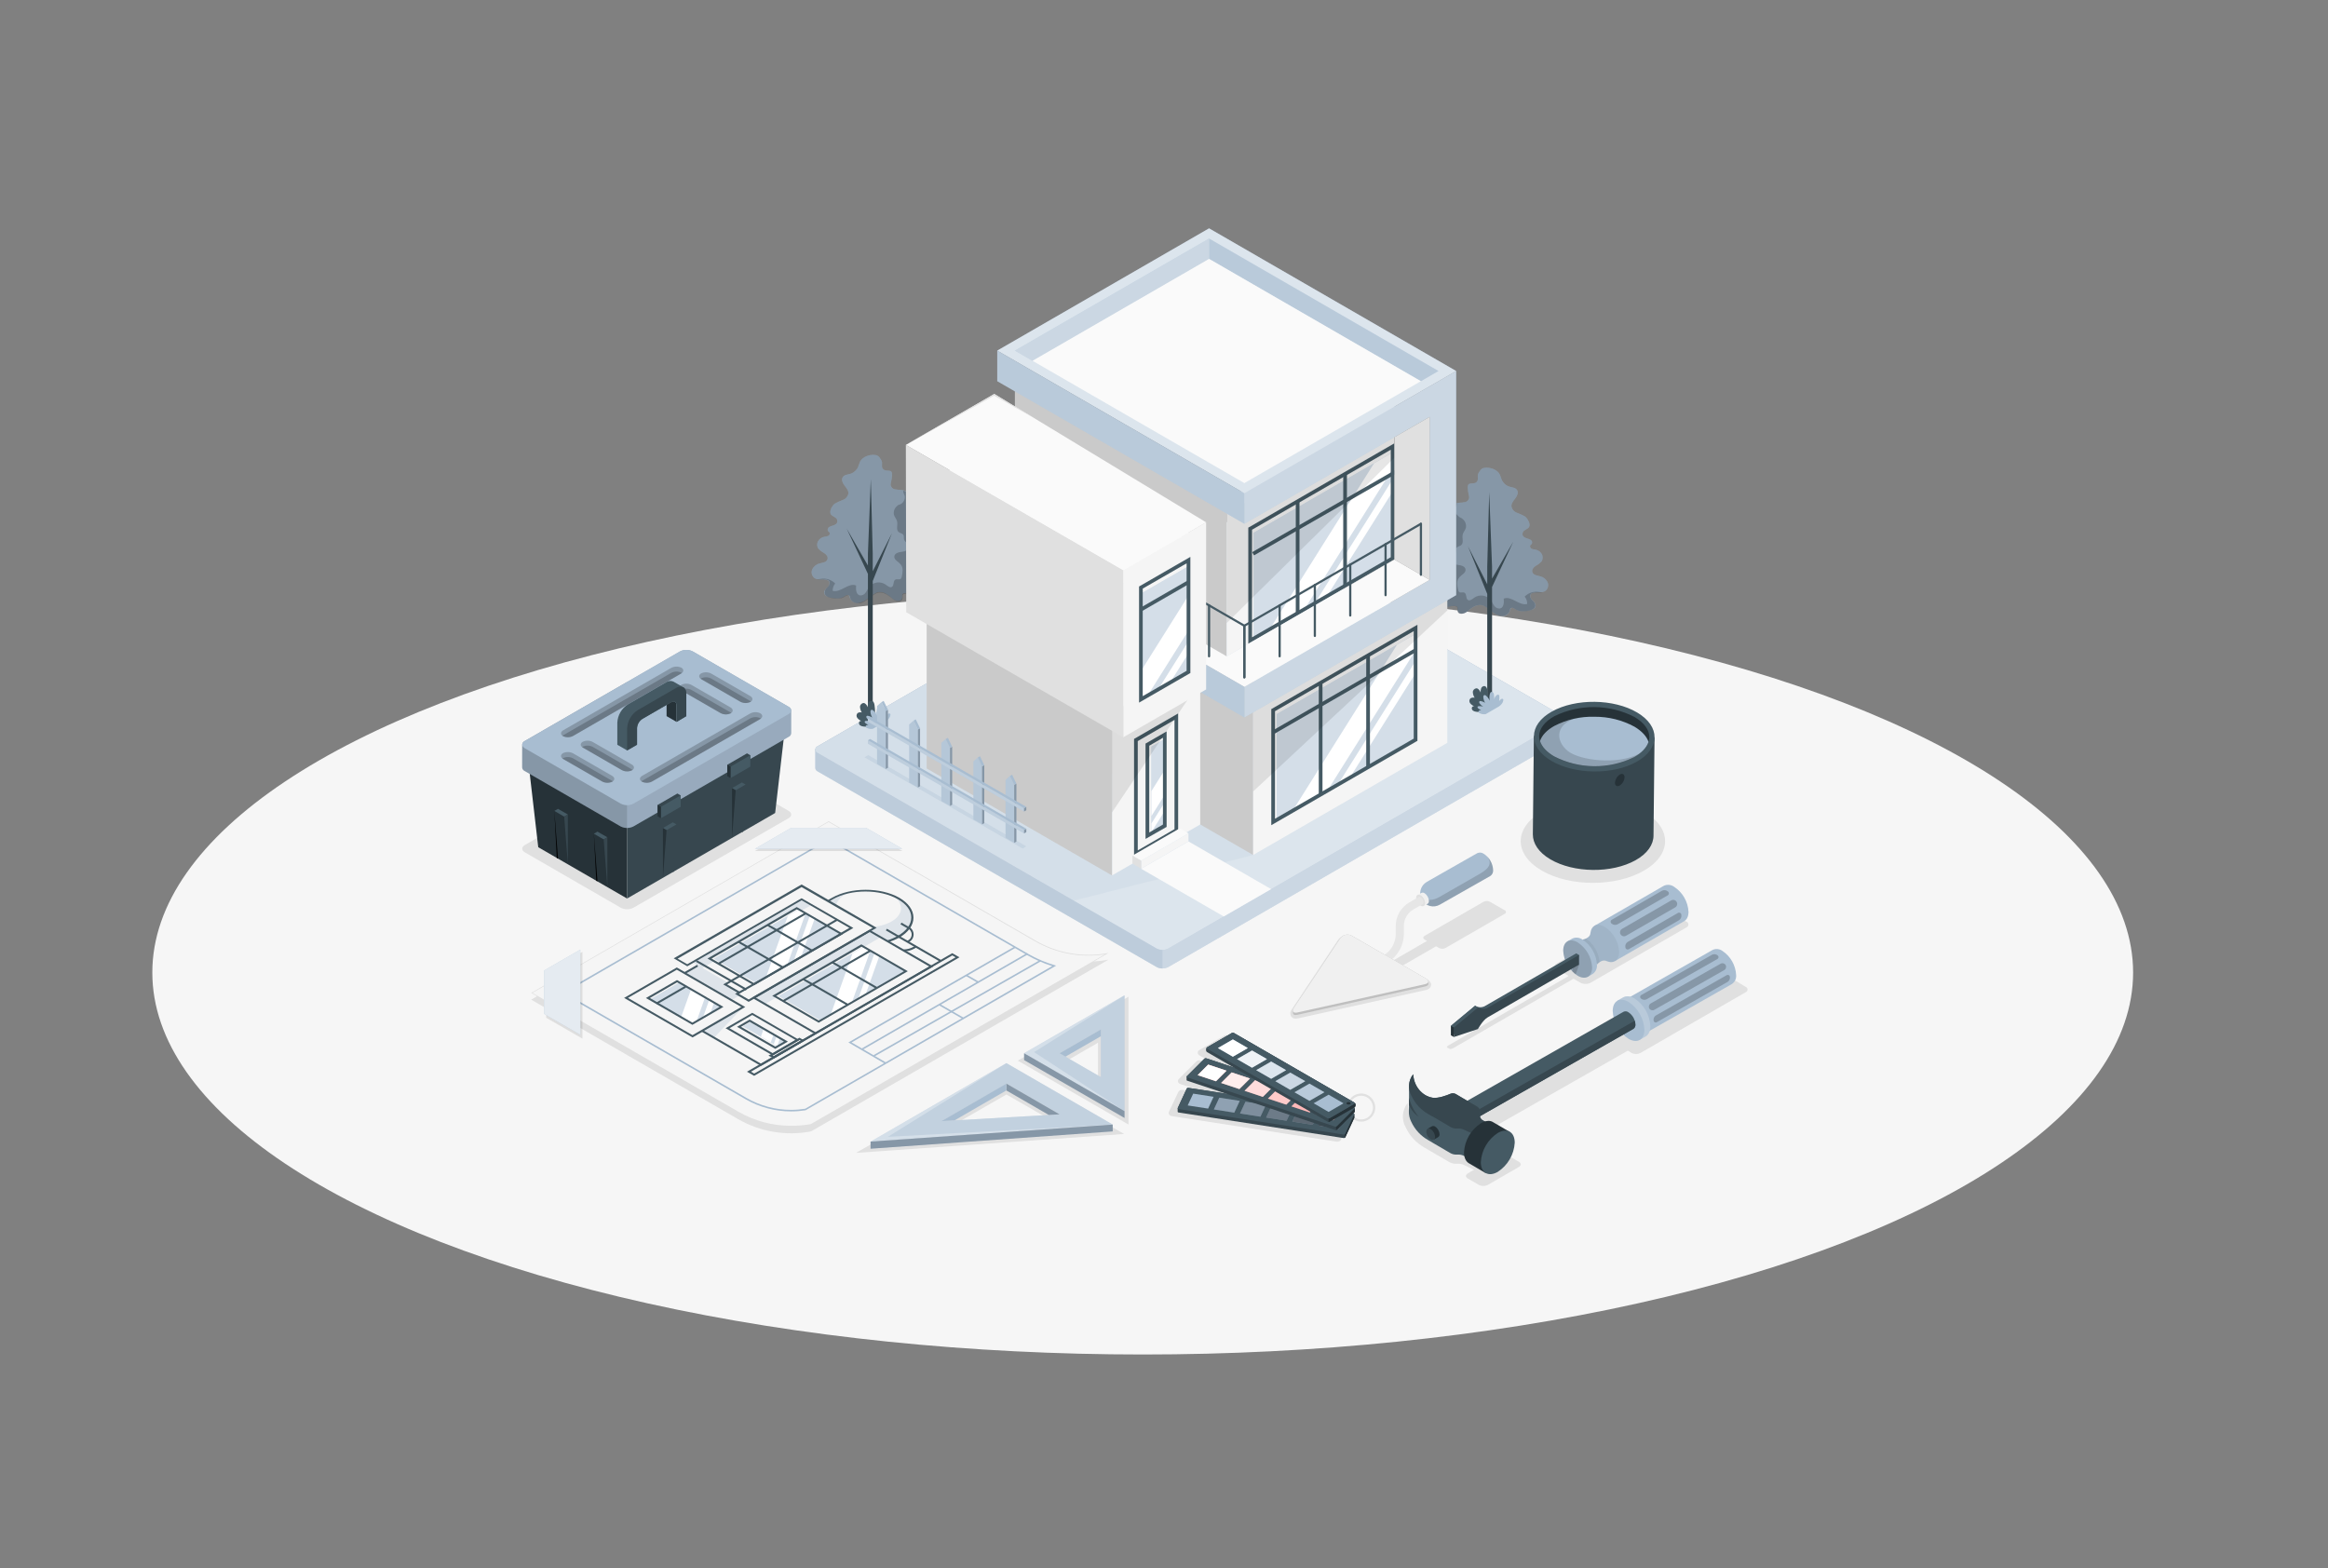 <?xml version="1.0" encoding="utf-8"?>
<!-- Generator: Adobe Illustrator 28.2.0, SVG Export Plug-In . SVG Version: 6.00 Build 0)  -->
<svg version="1.1" id="レイヤー_1" xmlns="http://www.w3.org/2000/svg" xmlns:xlink="http://www.w3.org/1999/xlink" x="0px"
	 y="0px" viewBox="0 0 591.17 398.3" style="enable-background:new 0 0 591.17 398.3;" xml:space="preserve">
<rect x="0" y="0" width="591.17" height="398.3" fill="#808080" stroke="none"/>
<style type="text/css">
	.st0{fill:#F6F6F6;}
	.st1{fill:#E0E0E0;}
	.st2{fill:#F5F5F5;}
	.st3{fill:#A8BDD1;}
	.st4{opacity:0.1;enable-background:new    ;}
	.st5{opacity:0.7;fill:#FFFFFF;enable-background:new    ;}
	.st6{opacity:0.3;fill:#A8BDD1;enable-background:new    ;}
	.st7{opacity:0.5;fill:#FFFFFF;enable-background:new    ;}
	.st8{fill:#FFFFFF;}
	.st9{fill:#455A64;}
	.st10{opacity:0.4;fill:#FFFFFF;enable-background:new    ;}
	.st11{opacity:0.4;fill:#A8BDD1;enable-background:new    ;}
	.st12{opacity:0.6;fill:#FFFFFF;enable-background:new    ;}
	.st13{opacity:0.15;fill:#A8BDD1;enable-background:new    ;}
	.st14{opacity:0.2;enable-background:new    ;}
	.st15{fill:#37474F;}
	.st16{opacity:0.5;}
	.st17{opacity:0.2;fill:#FFFFFF;enable-background:new    ;}
	.st18{fill:#FAFAFA;}
	.st19{opacity:0.15;fill:#FFFFFF;enable-background:new    ;}
	.st20{opacity:0.25;fill:#FFFFFF;enable-background:new    ;}
	.st21{opacity:0.05;enable-background:new    ;}
	.st22{opacity:0.15;enable-background:new    ;}
	.st23{fill:#263238;}
	.st24{fill:#F0F0F0;}
	.st25{fill:#E6E6E6;}
	.st26{opacity:0.6;enable-background:new    ;}
	.st27{opacity:0.35;enable-background:new    ;}
	.st28{opacity:0.25;enable-background:new    ;}
	.st29{opacity:0.45;enable-background:new    ;}
	.st30{fill:#FFA8A7;}
	.st31{opacity:0.8;fill:#FFFFFF;enable-background:new    ;}
	.st32{opacity:0.3;}
	.st33{fill:none;}
	.st34{opacity:0.2;}
</style>
<ellipse class="st0" cx="290.18" cy="246.99" rx="251.5" ry="97"/>
<g>
	<g id="freepik--Shadows--inject-523_00000052826812330312727250000000246913425964787637_">
		<path class="st1" d="M262.97,240.59l-52.53-30.34l-75.55,43.62l52.53,30.34c5.61,3.23,12.19,4.34,18.54,3.12l0,0l75.54-43.62
			C275.15,244.93,268.57,243.82,262.97,240.59z"/>
		<path class="st1" d="M210.43,208.94l52.37,30.24c4.15,2.38,8.84,3.63,13.62,3.62c1.13,0,2.25-0.07,3.37-0.21l-73.94,42.71
			c-6.26,1.18-12.73,0.09-18.25-3.09l-52.03-30.05L210.43,208.94 M210.43,208.55l-75.54,43.61l52.53,30.34
			c4.1,2.36,8.74,3.61,13.47,3.6c1.71,0,3.41-0.16,5.08-0.48l0,0l75.54-43.61c-6.36,1.22-12.94,0.11-18.54-3.13l-52.53-30.31
			L210.43,208.55z"/>
		<path id="freepik--shadow--inject-523_00000109723950218816120310000001807687031736331684_" class="st1" d="M391.53,221.11
			c7.17,4.14,18.77,4.14,25.93,0c7.16-4.14,7.17-10.84,0-14.97c-7.17-4.14-18.76-4.13-25.93,0
			C384.36,210.27,384.4,216.97,391.53,221.11z"/>
		<path id="freepik--shadow--inject-523_00000121246264843846326110000011505926097363010703_" class="st1" d="M343.01,282.44
			c-0.05-0.18-0.16-0.34-0.31-0.44c0.22-0.14,0.36-0.38,0.36-0.64c-0.01-0.28-0.16-0.54-0.41-0.67L312,263.01
			c-0.34-0.19-0.76-0.19-1.1,0l-6.34,3.66c-0.25,0.13-0.41,0.39-0.41,0.67c0.01,0.28,0.16,0.54,0.41,0.67l5,2.89l-4.63-1.57
			c-0.12-0.04-0.24-0.06-0.37-0.06c-0.27-0.01-0.54,0.1-0.73,0.28l-4.49,4.49c-0.18,0.18-0.25,0.43-0.2,0.67
			c0.07,0.29,0.29,0.51,0.57,0.59l7.77,2.59l-7.17-1.1c-0.06-0.01-0.12-0.01-0.18,0c-0.37-0.02-0.72,0.18-0.9,0.51l-2.38,5.02
			c-0.11,0.21-0.11,0.46,0,0.67c0.14,0.25,0.39,0.42,0.67,0.45l41.93,6.5c0.06,0.01,0.13,0.01,0.19,0c0.37,0.02,0.72-0.18,0.89-0.51
			l2.32-5c0.11-0.21,0.11-0.46,0-0.67c-0.08-0.14-0.19-0.25-0.32-0.32l0.29-0.29C343,282.96,343.07,282.69,343.01,282.44z"/>
		<path class="st1" d="M342.17,280.46c0.19,0.07,0.39,0.07,0.58,0c0.04-0.15,0.09-0.3,0.16-0.44c0.7-1.51,2.49-2.16,4-1.47
			c1.51,0.7,2.16,2.49,1.47,4c-0.49,1.06-1.56,1.75-2.73,1.74c-0.61,0-1.2-0.18-1.7-0.53v0.06c0,0,0,0,0,0.04l-0.2,0.43
			c0.57,0.37,1.23,0.56,1.91,0.56c1.97,0,3.57-1.59,3.57-3.57s-1.59-3.57-3.57-3.57c-1.43,0-2.72,0.85-3.29,2.17
			C342.28,280.07,342.22,280.27,342.17,280.46z"/>
		<path id="freepik--shadow--inject-523_00000044179390204591740450000004015895564386955959_" class="st1" d="M403.93,249.57
			l24.29-14.02c0.41-0.14,0.63-0.6,0.49-1.01c-0.08-0.23-0.26-0.41-0.49-0.49l-5.95-3.44c-0.82-0.41-1.79-0.41-2.61,0l-24.29,14.03
			c-0.41,0.14-0.63,0.6-0.49,1.01c0.08,0.23,0.26,0.41,0.49,0.49l2.98,1.72l-30.48,17.6c-0.72,0.42-0.42,0.56-0.08,0.75
			c0.34,0.2,0.59,0.37,1.3-0.05l30.49-17.6l1.75,1.01C402.15,249.99,403.12,249.99,403.93,249.57z"/>
		<path id="freepik--shadow--inject-523_00000113354832453519576490000003705873237590407852_" class="st1" d="M443.29,250.62
			l-7.15-4.3c-0.73-0.37-1.59-0.37-2.32,0l-26.86,15.49c-0.37,0-0.67,0.3-0.67,0.67c0,0.37,0.3,0.67,0.67,0.67l1.16,0.67
			l-38.6,21.93l-0.06-0.03c-0.43-0.22-0.93-0.24-1.38-0.07c-1.17,0.51-3.55,1.39-5.18,1.14c-2.19-0.33-5.16-2.45-5.46-6.65
			c-1.38,1.75-1.58,4.16-0.5,6.11c1.01,2.2,2.7,4.02,4.82,5.21l1.35,0.79c1.77,1.04,3.9,2.28,4.96,2.9c0.45,0.23,0.94,0.37,1.45,0.4
			h0.98c0.51,0.02,1,0.16,1.45,0.4l2.37,1.12l-1.55,0.9c-0.67,0.37-0.67,0.97,0,1.35l2.75,1.58c0.73,0.38,1.6,0.38,2.33,0l7.83-4.52
			c0.67-0.38,0.67-0.98,0-1.35l-2.75-1.59c-0.74-0.37-1.6-0.37-2.34,0l-1.35,0.79c-0.35-0.14-0.7-0.3-1.04-0.48l-1.17-0.67
			c-0.37-0.24-0.62-0.63-0.67-1.06l-2.32-2.79l39.33-22.4l1.04,0.62c0.7,0.34,1.53,0.31,2.21-0.06l26.67-15.4
			c0.38-0.14,0.57-0.55,0.44-0.93C443.65,250.85,443.49,250.7,443.29,250.62z"/>
		<path id="freepik--shadow--inject-523_00000025426079647052848190000016073006883102204067_" class="st1" d="M382.03,231.13
			l-3.68-2.12c-0.51-0.26-1.1-0.26-1.61,0l-14.99,8.66c-0.44,0.26-0.44,0.67,0,0.93l0.63,0.36l-8.43,4.87l-10.36-5.99
			c-1.32-0.73-2.98-0.35-3.83,0.9l-11.68,17.54c-0.43,0.47-0.53,1.15-0.28,1.74c0.24,0.45,0.72,0.71,1.23,0.67
			c0.21,0,0.42-0.03,0.62-0.07l32.33-7.17c1.12-0.25,1.35-0.84,1.42-1.17c0.07-0.33,0-0.98-1-1.55l-6.15-3.55l8.43-4.86l0.77,0.44
			c0.5,0.26,1.11,0.26,1.61,0l14.99-8.65c0.26-0.07,0.42-0.34,0.35-0.6C382.35,231.31,382.21,231.17,382.03,231.13z"/>
		<path class="st1" d="M362.04,248.48l-18.78-10.84c-1.01-0.57-2.28-0.28-2.94,0.67l-11.69,17.51c-0.18,0.23-0.28,0.51-0.3,0.79
			c0,0.11,0,0.52,0,0.62c0,0.44,0.42,0.67,1.17,0.48l32.33-7.17c0.6-0.13,0.9-0.38,0.9-0.67c0-0.11,0-0.53,0-0.64
			C362.72,249.03,362.49,248.74,362.04,248.48z"/>
		<path id="freepik--shadow--inject-523_00000138548612924697434690000000165869522490071722_" class="st1" d="M258.46,269.36
			l28.11-16.23v32.46L258.46,269.36z M278.83,273.91v-9.1l-7.88,4.55L278.83,273.91z"/>
		<path id="freepik--shadow--inject-523_00000049905569139627848530000003404172541194386842_" class="st1" d="M255.56,270.73
			l29.9,17.26l-68.09,4.8L255.56,270.73z M242.69,285.37l23.41-1.35l-10.53-6.06L242.69,285.37z"/>
		<path id="freepik--shadow--inject-523_00000045612591161760550200000008591283931578684576_" class="st1" d="M157.64,230.53
			l-24.37-14.07c-0.88-0.51-0.88-1.35,0-1.85l39.41-22.75c1.01-0.51,2.2-0.51,3.21,0l24.37,14.07c0.88,0.51,0.88,1.35,0,1.85
			l-39.41,22.75C159.84,231.04,158.65,231.04,157.64,230.53z"/>
	</g>
	<g id="freepik--architectural-plan--inject-523_00000091012787254647636670000000495174798778240444_">
		<g id="freepik--architectural-plan--inject-523_00000180325699365398541620000007446590227935433629_">
			<path class="st2" d="M200.88,285.91c-4.7,0-9.31-1.23-13.38-3.58l-52.3-30.17l75.2-43.41l52.45,30.31
				c5.36,3.09,11.61,4.26,17.73,3.31l-74.7,43.12C204.24,285.77,202.56,285.91,200.88,285.91z"/>
			<path class="st3" d="M200.88,282.26c-4.05,0-8.03-1.07-11.54-3.09l-46.78-27.01l67.86-39.18l0.1,0.06l50.51,29.17
				c2.12,1.23,4.38,2.2,6.73,2.89l0.45,0.13l-63.64,36.74C203.36,282.16,202.12,282.26,200.88,282.26z M143.37,252.16l46.17,26.66
				c3.45,1.99,7.36,3.04,11.33,3.04c1.21,0,2.42-0.1,3.61-0.29l62.72-36.23c-2.23-0.69-4.37-1.62-6.38-2.79l-50.42-29.12
				L143.37,252.16z"/>
			<polygon class="st4" points="219.95,210.82 200.9,210.82 191.7,216.13 229.15,216.13 			"/>
			<polygon class="st3" points="219.95,210.25 200.9,210.25 191.7,215.57 229.15,215.57 			"/>
			<polygon class="st5" points="219.95,210.25 200.9,210.25 191.7,215.57 229.15,215.57 			"/>
			<polygon class="st4" points="138.7,258.47 138.7,247.05 147.9,241.74 147.9,263.77 			"/>
			<polygon class="st3" points="138.16,257.48 138.16,246.47 147.36,241.17 147.36,262.78 			"/>
			<polygon class="st5" points="138.16,257.48 138.16,246.47 147.36,241.17 147.36,262.78 			"/>
			<g id="freepik--House--inject-523_00000116943810004425489450000012490284455248359590_">
				<polygon class="st6" points="191.45,253.38 194.24,254.99 197.21,253.28 196.59,252.92 218.74,240.13 219.36,240.49 
					223.63,238.02 220.84,236.4 				"/>
				<polygon class="st6" points="206.06,229.84 203.49,231.32 202.32,230.64 180.16,243.44 181.34,244.11 178.37,245.83 
					175.86,244.38 203.55,228.39 				"/>
				<polygon class="st6" points="173.8,247.11 185.76,254 187.81,252.82 187.16,252.44 187.76,252.09 184.14,250 184.87,249.58 
					177.2,245.15 				"/>
				<polygon class="st6" points="188.75,255.73 181.32,263.54 178.28,261.79 				"/>
				<path class="st6" d="M214.62,227.2c-1.17,0.56-2.03,1.6-2.36,2.85l-1.97-1.13c0.36-0.27,0.73-0.52,1.12-0.75
					c1.51-0.84,3.16-1.42,4.87-1.7C215.7,226.65,215.14,226.9,214.62,227.2z"/>
				<path class="st6" d="M228.2,228.16c4.64,2.69,4.64,7.02,0,9.7c-0.88,0.5-1.81,0.91-2.77,1.2l-4.59-2.65l1.21-0.67l-0.61-0.35
					c1.72-0.07,3.41-0.53,4.93-1.35c3.09-1.78,3.24-4.64,0.41-6.52C227.27,227.7,227.74,227.91,228.2,228.16z"/>
				<polygon class="st3" points="213.62,237.17 192.01,249.64 181.32,243.47 202.93,231 				"/>
				<polygon class="st7" points="213.62,237.17 192.01,249.64 181.32,243.47 202.93,231 				"/>
				<polygon class="st8" points="194.51,248.2 199.9,245.09 204.58,231.95 202.93,231 200.05,232.66 				"/>
				<polygon class="st8" points="206.88,233.28 205.65,232.57 201.52,244.15 203.39,243.07 				"/>
				<path class="st9" d="M191.46,250.24l-11.8-6.81l22.66-13.08l11.8,6.81L191.46,250.24z M180.69,243.44l10.78,6.24l21.66-12.51
					l-10.78-6.24L180.69,243.44z"/>
				
					<rect x="180.69" y="238.1" transform="matrix(0.866 -0.5 0.5 0.866 -93.273 128.722)" class="st9" width="25.59" height="0.5"/>
				
					<rect x="200.33" y="231.65" transform="matrix(0.5 -0.866 0.866 0.5 -105.97 292.793)" class="st9" width="0.5" height="13.05"/>
				
					<rect x="192.94" y="235.91" transform="matrix(0.5 -0.866 0.866 0.5 -113.353 288.526)" class="st9" width="0.5" height="13.05"/>
				<polygon class="st3" points="165.13,253.81 175.82,259.98 183.22,255.71 172.54,249.54 				"/>
				<polygon class="st7" points="165.13,253.81 175.82,259.98 183.22,255.71 172.54,249.54 				"/>
				<polygon class="st8" points="172.96,258.33 175.82,259.98 176.87,259.38 179.04,253.3 175.49,251.24 				"/>
				<polygon class="st8" points="180.11,253.91 178.5,258.43 180.36,257.36 181.34,254.62 				"/>
				<path class="st9" d="M175.82,260.27l-11.8-6.81l7.9-4.56l11.79,6.81L175.82,260.27z M165.04,253.46l10.78,6.24l6.9-3.99
					l-10.78-6.24L165.04,253.46z"/>
				
					<rect x="166.18" y="252.38" transform="matrix(0.866 -0.5 0.5 0.866 -103.523 119.167)" class="st9" width="8.55" height="0.5"/>
				<polygon class="st3" points="188.73,260.65 197.49,265.71 199.33,264.65 190.56,259.59 				"/>
				<polygon class="st7" points="188.73,260.65 197.49,265.71 199.33,264.65 190.56,259.59 				"/>
				<polygon class="st8" points="193.23,263.25 195.74,264.7 196.36,262.94 193.85,261.49 				"/>
				<polygon class="st8" points="196.49,265.14 197.37,265.64 197.99,263.88 197.12,263.38 				"/>
				<path class="st9" d="M196.87,266.37l-9.71-5.6l3.21-1.85l9.71,5.6L196.87,266.37z M188.16,260.77l8.71,5.02l2.21-1.27
					l-8.71-5.02L188.16,260.77z"/>
				<polygon class="st3" points="230.05,246.65 208.44,259.13 197.76,252.96 219.36,240.49 				"/>
				<polygon class="st7" points="230.05,246.65 208.44,259.13 197.76,252.96 219.36,240.49 				"/>
				<polygon class="st8" points="210.94,257.69 216.33,254.58 221.01,241.44 219.36,240.49 216.48,242.15 				"/>
				<polygon class="st8" points="223.31,242.76 222.08,242.05 217.95,253.63 219.81,252.56 				"/>
				<path class="st9" d="M207.89,259.73l-11.79-6.83l22.63-13.07l11.8,6.82L207.89,259.73z M197.11,252.92l10.78,6.24l21.66-12.5
					l-10.78-6.24L197.11,252.92z"/>
				
					<rect x="197.11" y="247.58" transform="matrix(0.866 -0.5 0.5 0.866 -95.813 138.21)" class="st9" width="25.59" height="0.5"/>
				
					<rect x="216.77" y="241.13" transform="matrix(0.5 -0.866 0.866 0.5 -105.967 311.768)" class="st9" width="0.5" height="13.05"/>
				
					<rect x="209.38" y="245.39" transform="matrix(0.5 -0.866 0.866 0.5 -113.352 307.498)" class="st9" width="0.5" height="13.05"/>
				<path class="st9" d="M196.5,268.83l-1.35-0.75l7.86-4.54l1.31,0.75L196.5,268.83z M196.19,268.07l0.31,0.18l6.86-3.97
					l-0.31-0.18L196.19,268.07z"/>
				<path class="st9" d="M191.51,273.22l-1.83-1.05l52.14-30.1l1.83,1.05L191.51,273.22z M190.69,272.17l0.83,0.48l51.14-29.53
					l-0.83-0.48L190.69,272.17z"/>
				<path class="st9" d="M190.11,254.43l-3.46-2.02l29.03-16.76l-12.12-7.01l-29.03,16.76l-3.45-2.02l32.48-18.76l19.05,11
					L190.11,254.43z M187.66,252.41l2.45,1.42l31.49-18.18l-18.05-10.36l-31.48,18.18l2.45,1.41l29.03-16.76l13.15,7.55
					L187.66,252.41z"/>
				
					<rect x="182.99" y="240.44" transform="matrix(0.498 -0.867 0.867 0.498 -122.877 283.176)" class="st9" width="0.5" height="14.64"/>
				<polygon class="st9" points="187.64,252.31 183.64,250 212.44,233.37 212.69,233.8 184.64,250 187.89,251.87 				"/>
				<path class="st9" d="M207.1,262.7l-16.16-9.32l29.89-17.25l16.16,9.32L207.1,262.7z M191.95,253.38l15.15,8.76l28.89-16.68
					l-15.15-8.76L191.95,253.38z"/>
				<polygon class="st9" points="193.23,270.71 178.15,262 178.4,261.57 193.23,270.13 206.97,262.2 207.22,262.63 				"/>
				
					<rect x="173.55" y="245.87" transform="matrix(0.866 -0.5 0.5 0.866 -99.589 120.823)" class="st9" width="3.91" height="0.5"/>
				<path class="st9" d="M175.87,263.47l-17.39-10.04l13.39-7.73l17.38,10.04L175.87,263.47z M159.46,253.43l16.39,9.46l12.39-7.16
					l-16.37-9.46L159.46,253.43z"/>
				<path class="st9" d="M196.22,268.05l-11.97-6.92l6.78-3.91l11.97,6.91L196.22,268.05z M185.24,261.13l10.98,6.34l5.79-3.37
					l-10.98-6.34L185.24,261.13z"/>
				
					<rect x="231.75" y="232.08" transform="matrix(0.5 -0.866 0.866 0.5 -91.894 320.948)" class="st9" width="0.5" height="15.96"/>
				<path class="st9" d="M230.56,239.37l-0.25-0.43c0.9-0.28,1.4-1.24,1.12-2.13c-0.17-0.53-0.58-0.95-1.12-1.12l-1.64-0.94
					l0.25-0.44l1.64,0.95c1.14,0.41,1.72,1.67,1.31,2.8C231.65,238.67,231.17,239.15,230.56,239.37z"/>
				<path class="st9" d="M229.45,241.62v-0.5c0.86-0.01,1.7-0.22,2.46-0.63l0.57-0.32l0.25,0.43l-0.57,0.33
					C231.32,241.38,230.39,241.62,229.45,241.62z"/>
				<path class="st9" d="M225.5,239.29l-0.15-0.48c0.94-0.29,1.84-0.68,2.69-1.17c2.16-1.25,3.37-2.89,3.37-4.63
					s-1.19-3.37-3.37-4.63c-4.57-2.63-11.98-2.63-16.55,0c-0.38,0.22-0.75,0.46-1.1,0.73l-0.3-0.39c0.39-0.27,0.8-0.52,1.22-0.73
					c4.71-2.69,12.35-2.69,17.05,0c2.32,1.35,3.6,3.14,3.6,5.06c0,1.92-1.28,3.72-3.6,5.06
					C227.45,238.61,226.49,239.01,225.5,239.29z"/>
			</g>
			<polygon class="st3" points="224.81,270.19 215.44,264.74 257.66,240.37 257.86,240.72 216.25,264.74 225.01,269.84 			"/>
			
				<rect x="215.74" y="254.17" transform="matrix(0.866 -0.5 0.5 0.866 -95.023 153.994)" class="st3" width="48.42" height="0.4"/>
			
				<rect x="218.78" y="255.96" transform="matrix(0.868 -0.496 0.496 0.868 -95.028 154.303)" class="st3" width="48.76" height="0.4"/>
			
				<rect x="246.72" y="246.79" transform="matrix(0.5 -0.866 0.866 0.5 -91.806 338.126)" class="st3" width="0.4" height="3.55"/>
			
				<rect x="241.41" y="253.41" transform="matrix(0.5 -0.866 0.866 0.5 -101.667 337.688)" class="st3" width="0.4" height="6.96"/>
		</g>
	</g>
	<g id="freepik--house--inject-523_00000019667790496498126660000010050977701269117115_">
		<g id="freepik--house--inject-523_00000140699037382267841480000006896606891831976851_">
			<g id="freepik--floor--inject-523_00000165934768655092827400000001364285524406814081_">
				<path class="st3" d="M397.02,182.46c-0.04-0.37-0.26-0.69-0.6-0.84l-86.11-49.69c-0.92-0.46-2-0.46-2.92,0l-99.74,57.59
					c-0.34,0.15-0.57,0.47-0.61,0.84v4.71c0.04,0.37,0.27,0.69,0.61,0.84l86.09,49.69c0.92,0.46,2,0.46,2.92,0l99.76-57.59
					c0.34-0.15,0.57-0.47,0.6-0.84L397.02,182.46z"/>
				<path class="st10" d="M397.02,182.46c-0.04-0.37-0.26-0.69-0.6-0.84l-86.11-49.69c-0.92-0.46-2-0.46-2.92,0l-99.74,57.59
					c-0.34,0.15-0.57,0.47-0.61,0.84v4.71c0.04,0.37,0.27,0.69,0.61,0.84l86.09,49.69c0.92,0.46,2,0.46,2.92,0l99.76-57.59
					c0.34-0.15,0.57-0.47,0.6-0.84L397.02,182.46z"/>
				<path class="st11" d="M308.88,131.58c-0.51-0.01-1.01,0.11-1.45,0.35l-99.76,57.59c-0.34,0.15-0.57,0.47-0.61,0.84v4.71
					c0.04,0.37,0.27,0.69,0.61,0.84l86.09,49.69c0.45,0.24,0.95,0.36,1.45,0.35v-20.03L308.88,131.58z"/>
				<path class="st3" d="M396.42,181.62l-86.11-49.69c-0.92-0.46-2-0.46-2.92,0l-99.74,57.59c-0.46,0.16-0.71,0.66-0.56,1.13
					c0.09,0.26,0.29,0.47,0.56,0.56l86.09,49.69c0.92,0.46,2,0.46,2.92,0l99.76-57.59c0.46-0.16,0.71-0.66,0.56-1.13
					C396.89,181.91,396.69,181.7,396.42,181.62z"/>
				<path class="st12" d="M396.42,181.62l-86.11-49.69c-0.92-0.46-2-0.46-2.92,0l-99.74,57.59c-0.46,0.16-0.71,0.66-0.56,1.13
					c0.09,0.26,0.29,0.47,0.56,0.56l86.09,49.69c0.92,0.46,2,0.46,2.92,0l99.76-57.59c0.46-0.16,0.71-0.66,0.56-1.13
					C396.89,181.91,396.69,181.7,396.42,181.62z"/>
				<path class="st13" d="M278.25,148.76l-70.6,40.75c-0.46,0.16-0.71,0.66-0.56,1.13c0.09,0.26,0.29,0.47,0.56,0.56l65.01,37.53
					l45.56-11.58l49.33-28.47l-58.65-33.86L278.25,148.76z"/>
			</g>
			<g id="freepik--Tree--inject-523_00000023963209927071085410000014982086154472937627_">
				<g id="freepik--tree--inject-523_00000068635004493963763400000009221926330084781196_">
					<path class="st3" d="M375.57,153.67c0.46-0.05,0.93,0.03,1.35,0.24c0.77,0.43,1.48,0.94,2.15,1.52
						c0.67,0.58,1.5,0.93,2.38,1.02c0.91,0.07,1.74-0.51,1.99-1.38c0.01-0.15,0.05-0.3,0.11-0.44c0.18-0.22,0.49-0.3,0.75-0.2
						c0.25,0.11,0.5,0.25,0.72,0.42c0.89,0.53,2.02,0.4,3.02,0.26c0.86-0.12,1.93-0.5,1.92-1.35c0-0.57-0.49-0.98-0.88-1.38
						s-0.67-1.06-0.34-1.5c0.13-0.15,0.3-0.25,0.49-0.3c1.06-0.34,2.36,0.11,3.26-0.55c0.65-0.55,0.85-1.48,0.47-2.25
						c-0.39-0.74-1.09-1.27-1.91-1.45c-0.71-0.18-1.62-0.27-1.89-0.96c-0.26-0.69,0.24-1.25,0.76-1.62c0.58-0.3,1.09-0.69,1.54-1.17
						c0.37-0.57,0.39-1.31,0.05-1.9c-0.35-0.58-0.93-0.99-1.6-1.1c-0.33-0.02-0.66-0.1-0.97-0.22c-0.31-0.14-0.46-0.49-0.36-0.81
						c0.09-0.18,0.3-0.27,0.41-0.43c0.19-0.36,0.06-0.8-0.28-1.01c-0.34-0.19-0.7-0.33-1.08-0.42c-0.77-0.26-1.17-0.67-0.94-1.44
						c0.23-0.77,1.35-0.75,1.66-1.54c0.32-0.78-0.51-2.15-1.12-2.57c-0.65-0.36-1.32-0.66-2.02-0.92c-0.72-0.26-1.25-0.88-1.39-1.63
						c-0.05-0.76,0.52-1.41,0.98-2.02c0.46-0.61,0.87-1.45,0.46-2.11c-0.41-0.65-1.27-0.67-1.97-0.88
						c-0.87-0.28-1.57-0.91-1.94-1.74c-0.18-0.43-0.28-0.9-0.5-1.35c-0.67-1.29-2.45-1.85-3.81-1.69c-0.56,0.04-1.05,0.37-1.29,0.88
						c-0.23,0.25-0.39,0.56-0.47,0.89c-0.1,0.63,0.22,1.41-0.36,1.89c-0.89,0.72-2.25-0.25-2.2,1.35c0.01,0.61,0.09,1.22,0.24,1.82
						c0.03,0.09,0.05,0.18,0.06,0.28c0.05,0.2,0.06,0.41,0.04,0.62c-0.12,0.45-0.45,0.81-0.89,0.96c-0.67,0.13-1.34,0.2-2.02,0.22
						c-0.69,0.1-1.31,0.46-1.73,1c-0.42,0.55-0.54,1.28-0.32,1.94c0.24,0.67,0.85,1.26,0.62,1.91c-0.23,0.65-1.08,0.75-1.62,1.17
						c-0.58,0.52-0.81,1.32-0.61,2.07c0.11,0.35,0.18,0.7,0.2,1.06c-0.06,1.1-1.44,1.59-2.02,2.52c-0.39,0.84-0.48,1.79-0.25,2.69
						c0.03,0.43,0.15,0.84,0.35,1.22c0.22,0.35,0.57,0.59,0.81,0.92c0.36,0.53,0.41,1.21,0.13,1.79c-0.33,0.55-0.82,0.99-1.4,1.25
						c-0.57,0.33-0.94,0.92-0.98,1.58c-0.07,1.21,0.62,1.48,1.56,1.89c0.75,0.32,0.67,0.42,0.67,1.31c0,1.82,0.61,2.33,2.4,2.02
						c0.56-0.16,1.15-0.21,1.72-0.14c0.67,0.21,0.45,0.38,0.47,0.95c0.05,1.46,1.75,1.05,2.47,0.42
						C373.4,154.62,374.44,153.78,375.57,153.67z"/>
					<path class="st14" d="M375.57,153.67c0.46-0.05,0.93,0.03,1.35,0.24c0.77,0.43,1.48,0.94,2.15,1.52
						c0.67,0.58,1.5,0.93,2.38,1.02c0.91,0.07,1.74-0.51,1.99-1.38c0.01-0.15,0.05-0.3,0.11-0.44c0.18-0.22,0.49-0.3,0.75-0.2
						c0.25,0.11,0.5,0.25,0.72,0.42c0.89,0.53,2.02,0.4,3.02,0.26c0.86-0.12,1.93-0.5,1.92-1.35c0-0.57-0.49-0.98-0.88-1.38
						s-0.67-1.06-0.34-1.5c0.13-0.15,0.3-0.25,0.49-0.3c1.06-0.34,2.36,0.11,3.26-0.55c0.65-0.55,0.85-1.48,0.47-2.25
						c-0.39-0.74-1.09-1.27-1.91-1.45c-0.71-0.18-1.62-0.27-1.89-0.96c-0.26-0.69,0.24-1.25,0.76-1.62c0.58-0.3,1.09-0.69,1.54-1.17
						c0.37-0.57,0.39-1.31,0.05-1.9c-0.35-0.58-0.93-0.99-1.6-1.1c-0.33-0.02-0.66-0.1-0.97-0.22c-0.31-0.14-0.46-0.49-0.36-0.81
						c0.09-0.18,0.3-0.27,0.41-0.43c0.19-0.36,0.06-0.8-0.28-1.01c-0.34-0.19-0.7-0.33-1.08-0.42c-0.77-0.26-1.17-0.67-0.94-1.44
						c0.23-0.77,1.35-0.75,1.66-1.54c0.32-0.78-0.51-2.15-1.12-2.57c-0.65-0.36-1.32-0.66-2.02-0.92c-0.72-0.26-1.25-0.88-1.39-1.63
						c-0.05-0.76,0.52-1.41,0.98-2.02c0.46-0.61,0.87-1.45,0.46-2.11c-0.41-0.65-1.27-0.67-1.97-0.88
						c-0.87-0.28-1.57-0.91-1.94-1.74c-0.18-0.43-0.28-0.9-0.5-1.35c-0.67-1.29-2.45-1.85-3.81-1.69c-0.56,0.04-1.05,0.37-1.29,0.88
						c-0.23,0.25-0.39,0.56-0.47,0.89c-0.1,0.63,0.22,1.41-0.36,1.89c-0.89,0.72-2.25-0.25-2.2,1.35c0.01,0.61,0.09,1.22,0.24,1.82
						c0.03,0.09,0.05,0.18,0.06,0.28c0.05,0.2,0.06,0.41,0.04,0.62c-0.12,0.45-0.45,0.81-0.89,0.96c-0.67,0.13-1.34,0.2-2.02,0.22
						c-0.69,0.1-1.31,0.46-1.73,1c-0.42,0.55-0.54,1.28-0.32,1.94c0.24,0.67,0.85,1.26,0.62,1.91c-0.23,0.65-1.08,0.75-1.62,1.17
						c-0.58,0.52-0.81,1.32-0.61,2.07c0.11,0.35,0.18,0.7,0.2,1.06c-0.06,1.1-1.44,1.59-2.02,2.52c-0.39,0.84-0.48,1.79-0.25,2.69
						c0.03,0.43,0.15,0.84,0.35,1.22c0.22,0.35,0.57,0.59,0.81,0.92c0.36,0.53,0.41,1.21,0.13,1.79c-0.33,0.55-0.82,0.99-1.4,1.25
						c-0.57,0.33-0.94,0.92-0.98,1.58c-0.07,1.21,0.62,1.48,1.56,1.89c0.75,0.32,0.67,0.42,0.67,1.31c0,1.82,0.61,2.33,2.4,2.02
						c0.56-0.16,1.15-0.21,1.72-0.14c0.67,0.21,0.45,0.38,0.47,0.95c0.05,1.46,1.75,1.05,2.47,0.42
						C373.4,154.62,374.44,153.78,375.57,153.67z"/>
					<path class="st14" d="M389.79,153.27c-0.09-0.16-0.19-0.3-0.31-0.44c-0.14-0.15-0.3-0.3-0.44-0.45
						c-0.2-0.21-0.35-0.47-0.45-0.74c-0.02-0.07-0.03-0.13-0.04-0.2c-0.02-0.13,0-0.26,0.05-0.38c0.02-0.06,0.06-0.12,0.1-0.17
						c0.13-0.15,0.3-0.25,0.49-0.3c0.12-0.04,0.25-0.07,0.38-0.09h0.11h0.29h0.1c0.32,0,0.63,0,0.94,0h0.18h0.19h0.2h0.16l0,0
						c-0.47-0.11-0.96-0.19-1.44-0.22c-1.17-0.05-2.3,0.4-3.12,1.23c0.43,0.53,0.65,1.19,0.63,1.87c-2.02,0.55-4.04-2.17-5.95-1.35
						c0.11,0.98,0,2.3-0.95,2.51c-0.59,0.06-1.16-0.21-1.47-0.71c-0.34-0.46-0.56-1.01-0.91-1.47c-1.02-1.23-2.8-1.48-4.12-0.6
						c-0.52,0.38-1.18,0.96-1.7,0.58c-0.52-0.38-0.22-1.51-0.84-1.82c-0.41-0.21-0.99,0.12-1.35-0.19
						c-0.13-0.14-0.21-0.32-0.24-0.51c-0.24-1.03-0.46-2.23,0.2-3.07c0.65-0.84,1.8-1.21,1.67-2.15c-0.11-0.8-1.13-1.04-1.93-1.13
						c-0.8-0.09-1.82-0.48-1.78-1.29c0.04-0.81,1.11-1.17,1.27-1.95c0.07-0.33-0.05-0.67,0.1-1c0.23-0.46,0.89-0.48,1.27-0.81
						c0.67-0.61,0.15-1.74,0.35-2.64c0.14-0.67,0.67-1.14,0.82-1.76c0.15-0.86-0.19-1.73-0.89-2.26c-0.09-0.11-0.2-0.18-0.34-0.22
						c-0.3-0.11-0.56-0.3-0.77-0.54c-0.48-0.39-0.75-0.98-0.75-1.6c0-0.2,0.05-0.41,0.13-0.59c0.19-0.31,0.29-0.66,0.3-1.02
						c-0.63,0.11-1.2,0.46-1.6,0.97c-0.42,0.55-0.54,1.28-0.32,1.94c0.24,0.67,0.85,1.26,0.62,1.91c-0.23,0.65-1.08,0.75-1.62,1.17
						c-0.58,0.52-0.81,1.32-0.61,2.07c0.11,0.35,0.18,0.7,0.2,1.06c-0.06,1.1-1.44,1.59-2.02,2.52c-0.39,0.84-0.48,1.79-0.25,2.69
						c0.03,0.43,0.15,0.84,0.35,1.22c0.22,0.35,0.57,0.59,0.81,0.92c0.36,0.53,0.41,1.21,0.13,1.79c-0.33,0.55-0.82,0.99-1.4,1.25
						c-0.57,0.33-0.94,0.92-0.98,1.58c-0.07,1.21,0.62,1.48,1.56,1.89c0.75,0.32,0.67,0.42,0.67,1.31c0,1.82,0.61,2.33,2.4,2.02
						c0.56-0.16,1.15-0.21,1.72-0.14c0.67,0.21,0.45,0.38,0.47,0.95c0.05,1.46,1.75,1.05,2.47,0.42c0.84-0.73,1.88-1.56,3-1.67
						c0.46-0.05,0.93,0.03,1.35,0.24c0.72,0.41,1.4,0.88,2.02,1.43c0.24,0.18,0.48,0.36,0.74,0.53h0.03
						c0.08,0.05,0.17,0.1,0.26,0.15l0.11,0.05l0.18,0.09l0.15,0.07l0.16,0.06l0.17,0.05l0.19,0.05h0.15
						c0.12,0.02,0.23,0.03,0.35,0.03c0.45,0.01,0.89-0.11,1.26-0.35c0.18-0.12,0.34-0.27,0.47-0.44c0.13-0.17,0.22-0.37,0.26-0.59
						c0.01-0.15,0.05-0.3,0.11-0.44c0.08-0.12,0.19-0.19,0.33-0.22c0.07-0.01,0.14-0.01,0.22,0c0.07,0.01,0.14,0.02,0.21,0.04
						c0.25,0.11,0.5,0.25,0.72,0.42c0.22,0.13,0.46,0.23,0.71,0.28c0.23,0.07,0.46,0.11,0.7,0.13c0.26,0.01,0.53,0.01,0.79,0
						c0.26,0,0.52-0.06,0.77-0.1c0.23-0.03,0.45-0.07,0.67-0.14c0.42-0.1,0.81-0.34,1.08-0.67c0.12-0.16,0.18-0.35,0.18-0.55
						c0-0.12-0.02-0.24-0.07-0.35L389.79,153.27z"/>
					<path class="st15" d="M372.78,138.73l4.89,9.67v-4.45l0.5-18.96l0.72,18.96v3l5.39-9.38l-5.39,11.5v29.38
						c-0.01,0.11-0.08,0.21-0.18,0.25c-0.27,0.13-0.59,0.13-0.86,0c-0.1-0.05-0.17-0.14-0.18-0.25v-27.61L372.78,138.73z"/>
				</g>
				<g id="freepik--Bush--inject-523_00000140732324771504346760000015331944424875622041_">
					<path id="freepik--bush--inject-523_00000044175979299989555720000002620946658473368511_" class="st9" d="M374.85,180.76
						c1.39,0.22,2.65-0.16,2.86-1.67c0.18-1.24,0.18-2.5,0-3.74c-0.06-0.45-0.22-0.98-0.67-1.1c-0.38-0.06-0.75,0.15-0.9,0.51
						c-0.13,0.35-0.18,0.73-0.15,1.1c-0.22-0.48-0.55-1.05-1.09-1.06c-0.51,0.06-0.9,0.49-0.89,1c0.03,0.5,0.19,0.98,0.46,1.4
						c-0.37-0.1-0.77-0.03-1.09,0.18c-0.31,0.35-0.33,0.87-0.04,1.23c0.3,0.35,0.67,0.62,1.1,0.79c-0.25-0.11-0.54,0-0.65,0.25
						c-0.01,0.02-0.02,0.05-0.03,0.07c-0.06,0.28,0.05,0.58,0.29,0.75C374.28,180.63,374.56,180.74,374.85,180.76z"/>
					<g id="freepik--bush--inject-523_00000113341896291916163970000014894140433707091598_">
						<path id="freepik--bush--inject-523_00000085932243106246407920000016181069475130274713_" class="st3" d="M377.28,181.36
							l3.33-1.93c0.28-0.18,0.53-0.4,0.73-0.67c0.21-0.25,0.35-0.54,0.4-0.86c0.03-0.11,0.02-0.23-0.03-0.33
							c-0.12-0.18-0.4-0.11-0.57,0c-0.16,0.14-0.31,0.29-0.45,0.45c0.06-0.38,0.08-0.77,0.06-1.16c0.01-0.14-0.04-0.28-0.14-0.38
							c-0.14-0.09-0.32-0.09-0.46,0c-0.4,0.3-0.68,0.74-0.77,1.23c0.08-0.49,0.06-0.99-0.04-1.47c-0.12-0.53-0.72-0.73-0.93-0.23
							c-0.1,0.27-0.16,0.55-0.18,0.84c-0.04,0.37-0.01,0.74,0.07,1.1c-0.2-0.47-0.5-0.89-0.89-1.23c-0.12-0.15-0.32-0.22-0.51-0.18
							c-0.21,0.08-0.25,0.36-0.22,0.59c0.05,0.48,0.2,0.94,0.45,1.35c-0.34-0.22-0.72-0.37-1.12-0.44
							c-0.13-0.04-0.27,0.01-0.36,0.11c-0.06,0.16-0.03,0.33,0.07,0.46c0.24,0.34,0.55,0.62,0.9,0.84
							c-0.35-0.11-0.72-0.15-1.09-0.11c-0.11-0.01-0.22,0.04-0.3,0.12c-0.09,0.13,0,0.32,0.13,0.44c0.24,0.19,0.5,0.34,0.78,0.46
							c-0.16-0.01-0.33,0.02-0.48,0.08c-0.15,0.06-0.25,0.22-0.23,0.39c0.05,0.16,0.19,0.28,0.35,0.31
							C376.25,181.38,376.77,181.45,377.28,181.36z"/>
					</g>
				</g>
			</g>
			<g id="freepik--tree--inject-523_00000151523260000672877110000013404000472475314575_">
				<g id="freepik--tree--inject-523_00000103972519943523259920000017970531699669117617_">
					<path class="st3" d="M223.71,150.35c-0.46-0.05-0.93,0.03-1.35,0.24c-0.76,0.44-1.48,0.95-2.15,1.52
						c-0.67,0.58-1.5,0.93-2.38,1.02c-0.91,0.09-1.75-0.47-2.02-1.35c-0.01-0.15-0.05-0.3-0.11-0.44c-0.18-0.22-0.49-0.3-0.75-0.2
						c-0.25,0.11-0.5,0.25-0.72,0.42c-0.89,0.53-2.02,0.4-3.02,0.26c-0.86-0.12-1.93-0.5-1.92-1.35c0-0.57,0.49-0.98,0.88-1.35
						s0.67-1.06,0.34-1.5c-0.13-0.15-0.3-0.25-0.49-0.3c-1.06-0.34-2.36,0.11-3.26-0.55c-0.65-0.55-0.85-1.48-0.47-2.25
						c0.39-0.74,1.09-1.27,1.91-1.45c0.71-0.18,1.62-0.27,1.89-0.96s-0.23-1.25-0.76-1.62c-0.58-0.3-1.09-0.69-1.54-1.17
						c-0.37-0.57-0.39-1.31-0.05-1.9c0.35-0.58,0.93-0.99,1.6-1.1c0.33-0.02,0.66-0.1,0.97-0.22c0.31-0.14,0.46-0.49,0.36-0.81
						c-0.09-0.18-0.3-0.27-0.41-0.43c-0.19-0.36-0.06-0.8,0.28-1.01c0.34-0.19,0.7-0.33,1.08-0.42c0.77-0.26,1.17-0.67,0.94-1.44
						c-0.23-0.77-1.35-0.75-1.66-1.54c-0.32-0.78,0.51-2.16,1.12-2.57c0.65-0.36,1.32-0.66,2.02-0.92c0.72-0.26,1.25-0.88,1.39-1.63
						c0.06-0.76-0.52-1.41-0.98-2.02c-0.46-0.61-0.87-1.45-0.46-2.11s1.27-0.67,1.97-0.88c0.87-0.28,1.57-0.91,1.94-1.74
						c0.18-0.43,0.28-0.9,0.5-1.35c0.67-1.29,2.45-1.85,3.81-1.69c0.56,0.04,1.05,0.37,1.29,0.88c0.23,0.25,0.39,0.56,0.47,0.89
						c0.1,0.63-0.22,1.41,0.36,1.89c0.89,0.72,2.25-0.26,2.2,1.35c-0.01,0.61-0.09,1.22-0.24,1.82c-0.03,0.09-0.05,0.18-0.06,0.28
						c-0.05,0.2-0.06,0.41-0.04,0.62c0.12,0.45,0.45,0.81,0.89,0.96c0.67,0.13,1.34,0.2,2.02,0.22c0.69,0.1,1.31,0.46,1.73,1
						c0.42,0.55,0.54,1.28,0.32,1.94c-0.24,0.67-0.85,1.26-0.62,1.91c0.23,0.65,1.08,0.75,1.62,1.17c0.58,0.52,0.81,1.32,0.61,2.07
						c-0.11,0.35-0.18,0.7-0.2,1.06c0.06,1.1,1.44,1.59,2.02,2.52c0.39,0.84,0.48,1.79,0.25,2.69c-0.03,0.43-0.15,0.84-0.35,1.22
						c-0.22,0.35-0.57,0.59-0.81,0.92c-0.36,0.53-0.41,1.21-0.13,1.79c0.33,0.55,0.82,0.99,1.4,1.25c0.57,0.33,0.94,0.92,0.98,1.58
						c0.07,1.21-0.62,1.48-1.56,1.89c-0.75,0.32-0.67,0.42-0.67,1.31c0,1.82-0.61,2.33-2.39,2.02c-0.56-0.16-1.15-0.21-1.73-0.14
						c-0.67,0.21-0.45,0.38-0.47,0.95c-0.05,1.46-1.75,1.05-2.47,0.42C225.88,151.29,224.83,150.45,223.71,150.35z"/>
					<path class="st14" d="M223.71,150.35c-0.46-0.05-0.93,0.03-1.35,0.24c-0.76,0.44-1.48,0.95-2.15,1.52
						c-0.67,0.58-1.5,0.93-2.38,1.02c-0.91,0.09-1.75-0.47-2.02-1.35c-0.01-0.15-0.05-0.3-0.11-0.44c-0.18-0.22-0.49-0.3-0.75-0.2
						c-0.25,0.11-0.5,0.25-0.72,0.42c-0.89,0.53-2.02,0.4-3.02,0.26c-0.86-0.12-1.93-0.5-1.92-1.35c0-0.57,0.49-0.98,0.88-1.35
						s0.67-1.06,0.34-1.5c-0.13-0.15-0.3-0.25-0.49-0.3c-1.06-0.34-2.36,0.11-3.26-0.55c-0.65-0.55-0.85-1.48-0.47-2.25
						c0.39-0.74,1.09-1.27,1.91-1.45c0.71-0.18,1.62-0.27,1.89-0.96s-0.23-1.25-0.76-1.62c-0.58-0.3-1.09-0.69-1.54-1.17
						c-0.37-0.57-0.39-1.31-0.05-1.9c0.35-0.58,0.93-0.99,1.6-1.1c0.33-0.02,0.66-0.1,0.97-0.22c0.31-0.14,0.46-0.49,0.36-0.81
						c-0.09-0.18-0.3-0.27-0.41-0.43c-0.19-0.36-0.06-0.8,0.28-1.01c0.34-0.19,0.7-0.33,1.08-0.42c0.77-0.26,1.17-0.67,0.94-1.44
						c-0.23-0.77-1.35-0.75-1.66-1.54c-0.32-0.78,0.51-2.16,1.12-2.57c0.65-0.36,1.32-0.66,2.02-0.92c0.72-0.26,1.25-0.88,1.39-1.63
						c0.06-0.76-0.52-1.41-0.98-2.02c-0.46-0.61-0.87-1.45-0.46-2.11s1.27-0.67,1.97-0.88c0.87-0.28,1.57-0.91,1.94-1.74
						c0.18-0.43,0.28-0.9,0.5-1.35c0.67-1.29,2.45-1.85,3.81-1.69c0.56,0.04,1.05,0.37,1.29,0.88c0.23,0.25,0.39,0.56,0.47,0.89
						c0.1,0.63-0.22,1.41,0.36,1.89c0.89,0.72,2.25-0.26,2.2,1.35c-0.01,0.61-0.09,1.22-0.24,1.82c-0.03,0.09-0.05,0.18-0.06,0.28
						c-0.05,0.2-0.06,0.41-0.04,0.62c0.12,0.45,0.45,0.81,0.89,0.96c0.67,0.13,1.34,0.2,2.02,0.22c0.69,0.1,1.31,0.46,1.73,1
						c0.42,0.55,0.54,1.28,0.32,1.94c-0.24,0.67-0.85,1.26-0.62,1.91c0.23,0.65,1.08,0.75,1.62,1.17c0.58,0.52,0.81,1.32,0.61,2.07
						c-0.11,0.35-0.18,0.7-0.2,1.06c0.06,1.1,1.44,1.59,2.02,2.52c0.39,0.84,0.48,1.79,0.25,2.69c-0.03,0.43-0.15,0.84-0.35,1.22
						c-0.22,0.35-0.57,0.59-0.81,0.92c-0.36,0.53-0.41,1.21-0.13,1.79c0.33,0.55,0.82,0.99,1.4,1.25c0.57,0.33,0.94,0.92,0.98,1.58
						c0.07,1.21-0.62,1.48-1.56,1.89c-0.75,0.32-0.67,0.42-0.67,1.31c0,1.82-0.61,2.33-2.39,2.02c-0.56-0.16-1.15-0.21-1.73-0.14
						c-0.67,0.21-0.45,0.38-0.47,0.95c-0.05,1.46-1.75,1.05-2.47,0.42C225.88,151.29,224.83,150.45,223.71,150.35z"/>
					<path class="st14" d="M209.47,149.94c0.09-0.16,0.19-0.3,0.31-0.44c0.14-0.15,0.3-0.3,0.44-0.45c0.2-0.21,0.35-0.47,0.45-0.74
						c0.02-0.07,0.03-0.13,0.04-0.2c0.02-0.13,0-0.26-0.05-0.38c-0.02-0.06-0.06-0.12-0.1-0.17c-0.13-0.15-0.3-0.25-0.49-0.3
						c-0.12-0.04-0.24-0.07-0.37-0.09h-0.11h-0.3h-0.1c-0.32,0-0.63,0-0.94,0h-0.18h-0.19h-0.2h-0.16l0,0
						c0.47-0.11,0.96-0.19,1.44-0.22c1.17-0.05,2.3,0.4,3.12,1.23c-0.43,0.53-0.65,1.19-0.63,1.87c2.02,0.55,4.04-2.17,5.95-1.35
						c-0.11,0.98,0,2.3,0.95,2.51c0.59,0.06,1.16-0.21,1.47-0.71c0.35-0.46,0.56-1.01,0.91-1.47c1.02-1.23,2.8-1.48,4.12-0.6
						c0.52,0.38,1.18,0.96,1.7,0.58c0.52-0.38,0.22-1.51,0.84-1.82c0.41-0.21,0.99,0.12,1.35-0.19c0.13-0.14,0.21-0.32,0.24-0.51
						c0.24-1.03,0.46-2.23-0.2-3.07c-0.65-0.84-1.8-1.21-1.67-2.15c0.11-0.8,1.13-1.04,1.93-1.13c0.8-0.09,1.82-0.48,1.78-1.29
						c-0.04-0.81-1.11-1.17-1.27-1.95c-0.07-0.33,0.04-0.67-0.11-1c-0.23-0.46-0.89-0.48-1.27-0.81c-0.67-0.61-0.15-1.74-0.35-2.64
						c-0.14-0.67-0.67-1.14-0.82-1.76c-0.15-0.86,0.19-1.73,0.89-2.26c0.09-0.11,0.2-0.18,0.34-0.22c0.29-0.06,0.57-0.19,0.8-0.38
						c0.48-0.39,0.75-0.98,0.75-1.6c0-0.2-0.05-0.41-0.13-0.59c-0.19-0.31-0.29-0.66-0.3-1.02c0.63,0.11,1.2,0.46,1.6,0.97
						c0.42,0.55,0.54,1.28,0.32,1.94c-0.24,0.67-0.85,1.26-0.62,1.91s1.08,0.75,1.62,1.17c0.58,0.52,0.81,1.32,0.61,2.07
						c-0.11,0.35-0.18,0.7-0.2,1.06c0.06,1.1,1.44,1.59,2.02,2.52c0.4,0.84,0.48,1.79,0.25,2.69c-0.03,0.43-0.15,0.84-0.35,1.22
						c-0.22,0.35-0.57,0.59-0.81,0.92c-0.36,0.53-0.41,1.21-0.13,1.79c0.33,0.55,0.82,0.99,1.4,1.25c0.57,0.33,0.94,0.92,0.98,1.58
						c0.07,1.21-0.62,1.48-1.56,1.89c-0.75,0.32-0.67,0.42-0.67,1.31c0,1.82-0.61,2.33-2.39,2.02c-0.56-0.16-1.15-0.21-1.73-0.14
						c-0.67,0.21-0.45,0.38-0.47,0.95c-0.05,1.46-1.75,1.05-2.47,0.42c-0.84-0.73-1.88-1.56-3-1.67c-0.46-0.05-0.93,0.03-1.35,0.24
						c-0.72,0.41-1.4,0.88-2.02,1.43c-0.24,0.18-0.48,0.36-0.74,0.53l0,0c-0.08,0.05-0.17,0.1-0.26,0.15l-0.11,0.05l-0.19,0.09
						l-0.15,0.07l-0.16,0.06l-0.17,0.05l-0.19,0.05h-0.15c-0.12,0.01-0.23,0.01-0.35,0c-0.45,0.01-0.89-0.11-1.26-0.35
						c-0.18-0.12-0.34-0.27-0.47-0.44c-0.13-0.17-0.22-0.37-0.26-0.59c-0.01-0.15-0.05-0.3-0.11-0.44
						c-0.08-0.12-0.19-0.19-0.33-0.22c-0.07-0.01-0.14-0.01-0.22,0c-0.07,0.01-0.14,0.02-0.21,0.04c-0.25,0.11-0.5,0.25-0.72,0.42
						c-0.21,0.13-0.44,0.22-0.67,0.28c-0.25,0.06-0.5,0.09-0.75,0.1c-0.26,0.01-0.53,0.01-0.79,0c-0.26,0-0.52-0.06-0.77-0.1
						c-0.23-0.03-0.45-0.07-0.67-0.14c-0.42-0.1-0.81-0.34-1.08-0.67c-0.12-0.16-0.18-0.35-0.18-0.55c0-0.12,0.02-0.24,0.07-0.35
						L209.47,149.94z"/>
					<path class="st15" d="M226.5,135.41l-4.88,9.67v-4.45l-0.49-18.96l-0.73,18.96v3l-5.39-9.38l5.39,11.5v36.44
						c0.01,0.11,0.08,0.21,0.18,0.25c0.27,0.13,0.59,0.13,0.86,0c0.1-0.05,0.16-0.14,0.18-0.25v-34.64L226.5,135.41z"/>
				</g>
				<g id="freepik--bush--inject-523_00000147212349119528390020000002474042487759054513_">
					<path id="freepik--bush--inject-523_00000003786535911040806400000006970272240094596480_" class="st9" d="M219.22,184.5
						c1.4,0.22,2.65-0.16,2.86-1.67c0.18-1.24,0.18-2.5,0-3.74c-0.06-0.45-0.22-0.98-0.67-1.1c-0.38-0.06-0.75,0.15-0.9,0.51
						c-0.14,0.35-0.19,0.72-0.15,1.1c-0.22-0.48-0.55-1.05-1.08-1.06c-0.51,0.05-0.9,0.49-0.89,1c0.03,0.5,0.18,0.98,0.45,1.4
						c-0.37-0.1-0.76-0.04-1.08,0.17c-0.32,0.35-0.34,0.87-0.04,1.24c0.29,0.35,0.67,0.62,1.09,0.79c-0.24-0.11-0.53-0.01-0.64,0.24
						c-0.01,0.03-0.02,0.06-0.03,0.09c-0.06,0.28,0.05,0.58,0.28,0.75C218.65,184.37,218.93,184.47,219.22,184.5z"/>
					<g id="freepik--bush--inject-523_00000032617587590458039840000012364775696792993170_">
						<path id="freepik--bush--inject-523_00000163760021283738922060000014367659392191043243_" class="st3" d="M221.65,185.09
							l3.33-1.93c0.28-0.18,0.53-0.41,0.73-0.67c0.21-0.25,0.35-0.54,0.4-0.86c0.03-0.11,0.02-0.23-0.03-0.33
							c-0.12-0.18-0.4-0.11-0.57,0c-0.16,0.11-0.28,0.27-0.45,0.45c0.07-0.38,0.09-0.77,0.07-1.16c0.01-0.14-0.05-0.28-0.14-0.38
							c-0.14-0.09-0.32-0.09-0.46,0c-0.41,0.3-0.68,0.74-0.77,1.23c0.07-0.49,0.06-0.99-0.05-1.47c-0.11-0.53-0.72-0.73-0.92-0.23
							c-0.1,0.27-0.16,0.55-0.18,0.84c-0.04,0.37-0.01,0.75,0.07,1.11c-0.2-0.47-0.51-0.89-0.89-1.23
							c-0.13-0.15-0.33-0.22-0.52-0.18c-0.21,0.08-0.24,0.36-0.22,0.59c0.05,0.48,0.2,0.94,0.45,1.35
							c-0.34-0.23-0.72-0.38-1.12-0.44c-0.13-0.04-0.27,0.01-0.36,0.11c-0.06,0.16-0.03,0.34,0.08,0.46
							c0.23,0.34,0.54,0.62,0.9,0.83c-0.35-0.1-0.72-0.14-1.09-0.11c-0.11,0-0.22,0.05-0.3,0.13c-0.09,0.13,0,0.32,0.14,0.44
							c0.24,0.19,0.5,0.35,0.78,0.46c-0.17,0-0.33,0.02-0.48,0.08c-0.16,0.07-0.25,0.23-0.23,0.4c0.06,0.16,0.19,0.28,0.36,0.31
							C220.63,185.11,221.15,185.19,221.65,185.09z"/>
					</g>
				</g>
			</g>
			<g id="freepik--house--inject-523_00000140011152619985939470000003546143464399479447_">
				<polygon class="st1" points="318.23,217.14 257.72,182.22 257.72,96.82 311.5,127.86 311.5,166.68 318.23,170.56 				"/>
				<polygon class="st4" points="318.23,217.14 257.72,182.22 257.72,96.82 311.5,127.86 311.5,166.68 318.23,170.56 				"/>
				<polygon class="st2" points="318.23,217.14 367.53,188.67 367.53,149.86 318.23,178.32 				"/>
				<polygon class="st2" points="311.5,126.81 311.5,166.68 353.87,142.2 354.1,102.22 				"/>
				<polygon class="st3" points="359.47,187.87 324.2,208.23 324.2,181.38 359.47,161.01 				"/>
				<g class="st16">
					<polygon class="st8" points="359.47,187.87 324.2,208.23 324.2,181.38 359.47,161.01 					"/>
				</g>
				<polygon class="st8" points="328.27,205.87 337.07,200.8 359.47,165.16 359.47,161.01 354.76,163.73 				"/>
				<polygon class="st8" points="359.47,170.94 359.47,167.85 339.72,199.27 342.77,197.51 				"/>
				<path class="st9" d="M322.83,209.57v-29.49l0.24-0.13l36.87-21.29v29.49l-0.24,0.13L322.83,209.57z M323.77,180.61v27.32
					L359,187.58v-27.3L323.77,180.61z"/>
				
					<rect x="320.5" y="175.1" transform="matrix(0.866 -0.5 0.5 0.866 -42.046 194.21)" class="st9" width="41.76" height="0.94"/>
				<rect x="346.94" y="166.43" class="st9" width="0.94" height="28.4"/>
				<rect x="334.89" y="173.39" class="st9" width="0.94" height="28.4"/>
				<polygon class="st3" points="353.63,141.79 318.36,162.16 318.36,135.31 353.63,114.94 				"/>
				<g class="st16">
					<polygon class="st8" points="353.63,141.79 318.36,162.16 318.36,135.31 353.63,114.94 					"/>
				</g>
				<polygon class="st8" points="322.44,159.8 331.24,154.72 353.63,119.09 353.63,114.94 348.93,117.65 				"/>
				<polygon class="st8" points="353.63,124.86 353.63,121.78 333.89,153.19 336.94,151.44 				"/>
				<path class="st9" d="M316.99,163.49V134l0.24-0.13l36.87-21.29v29.49l-0.24,0.13L316.99,163.49z M317.94,134.53v27.32
					l35.23-20.34v-27.3L317.94,134.53z"/>
				
					<rect x="315.46" y="129.64" transform="matrix(0.867 -0.498 0.498 0.867 -20.091 184.93)" class="st9" width="41.91" height="0.94"/>
				<rect x="341.1" y="120.35" class="st9" width="0.94" height="28.4"/>
				<rect x="329.05" y="127.31" class="st9" width="0.94" height="28.4"/>
				<polygon class="st4" points="311.5,130.45 311.5,158.24 354.14,116.19 354.14,105.87 				"/>
				<polygon class="st4" points="318.23,201 367.53,155.03 367.53,149.86 318.23,178.32 				"/>
				<polygon class="st3" points="369.77,151.15 369.77,94.22 315.99,125.27 315.99,133.03 363.05,105.86 363.05,147.27 
					315.99,174.44 315.99,182.21 				"/>
				<polygon class="st10" points="369.77,151.15 369.77,94.22 315.99,125.27 315.99,133.03 363.05,105.86 363.05,147.27 
					315.99,174.44 315.99,182.21 				"/>
				<polygon class="st3" points="369.77,94.22 307.03,57.99 253.24,89.04 315.99,125.27 				"/>
				<polygon class="st12" points="369.77,94.22 307.03,57.99 253.24,89.04 315.99,125.27 				"/>
				<polygon class="st3" points="307.03,60.58 307.03,65.75 360.81,96.81 365.28,94.22 				"/>
				<polygon class="st17" points="307.03,60.58 307.03,65.75 360.81,96.81 365.28,94.22 				"/>
				<polygon class="st3" points="307.03,60.58 257.72,89.04 262.2,91.63 307.03,65.75 				"/>
				<polygon class="st10" points="307.03,60.58 257.72,89.04 262.2,91.63 307.03,65.75 				"/>
				<polygon class="st18" points="262.2,91.63 315.99,122.69 360.81,96.81 307.03,65.75 				"/>
				<polygon class="st1" points="363.05,147.27 354.09,142.1 354.09,111.03 363.05,105.86 				"/>
				<polygon class="st18" points="354.09,142.1 311.5,166.68 304.78,162.8 300.3,165.38 315.99,174.44 363.05,147.27 				"/>
				<polygon class="st3" points="315.99,174.44 315.99,182.21 300.3,173.15 300.3,165.38 				"/>
				<polygon class="st17" points="315.99,174.44 315.99,182.21 300.3,173.15 300.3,165.38 				"/>
				<polygon class="st3" points="315.99,133.03 253.24,96.81 253.24,89.04 315.99,125.27 				"/>
				<polygon class="st17" points="315.99,133.03 253.24,96.81 253.24,89.04 315.99,125.27 				"/>
				<path class="st9" d="M315.99,172.29c-0.15,0-0.28-0.12-0.28-0.28l0,0v-13.25l0.13-0.08l44.83-25.88
					c0.13-0.08,0.29-0.04,0.37,0.09c0,0,0,0.01,0.01,0.01c0.07,0.13,0.03,0.3-0.1,0.38l-44.69,25.79v12.94
					C316.27,172.16,316.14,172.29,315.99,172.29L315.99,172.29z"/>
				<path class="st9" d="M324.95,166.95c-0.15,0-0.28-0.12-0.28-0.28l0,0v-12.94c0-0.15,0.12-0.28,0.28-0.28s0.28,0.12,0.28,0.28
					v12.96C325.22,166.84,325.1,166.95,324.95,166.95z"/>
				<path class="st9" d="M333.89,161.78c-0.15,0-0.28-0.12-0.28-0.28l0,0v-12.94c0-0.15,0.12-0.28,0.28-0.28s0.28,0.12,0.28,0.28
					v12.94C334.17,161.66,334.04,161.78,333.89,161.78L333.89,161.78z"/>
				<path class="st9" d="M342.88,156.6c-0.15,0-0.28-0.12-0.28-0.28l0,0v-12.94c0-0.15,0.12-0.28,0.28-0.28s0.28,0.12,0.28,0.28
					v12.94C343.16,156.47,343.03,156.6,342.88,156.6L342.88,156.6z"/>
				<path class="st9" d="M351.85,151.43c-0.15,0-0.28-0.12-0.28-0.28l0,0v-12.94c0-0.15,0.12-0.28,0.28-0.28s0.28,0.12,0.28,0.28
					v12.94C352.12,151.31,352,151.43,351.85,151.43z"/>
				<path class="st9" d="M360.83,146.25c-0.15,0-0.28-0.12-0.28-0.28l0,0v-12.95c0-0.15,0.12-0.28,0.28-0.28
					c0.15,0,0.28,0.12,0.28,0.28v12.94c0.01,0.15-0.11,0.28-0.26,0.29C360.84,146.25,360.84,146.25,360.83,146.25z"/>
				<path class="st9" d="M315.99,172.29c-0.15,0-0.28-0.12-0.28-0.28l0,0v-12.94l-44.69-25.79c-0.13-0.08-0.17-0.25-0.09-0.38
					c0.07-0.13,0.23-0.18,0.35-0.11c0.01,0,0.01,0.01,0.02,0.01l44.96,25.96v13.25C316.27,172.16,316.14,172.29,315.99,172.29
					L315.99,172.29z"/>
				<path class="st9" d="M307.03,166.95c-0.15,0-0.28-0.12-0.28-0.28l0,0v-12.94c0-0.15,0.12-0.28,0.28-0.28s0.28,0.12,0.28,0.28
					v12.96C307.29,166.84,307.17,166.95,307.03,166.95z"/>
				<path class="st9" d="M298.06,161.78L298.06,161.78c-0.15,0-0.28-0.12-0.28-0.28l0,0v-12.94c0-0.15,0.12-0.28,0.28-0.28l0,0l0,0
					c0.15,0,0.28,0.12,0.28,0.28l0,0v12.94C298.34,161.66,298.21,161.78,298.06,161.78L298.06,161.78z"/>
				<path class="st9" d="M289.1,156.6L289.1,156.6c-0.15,0-0.28-0.12-0.28-0.28l0,0v-12.94c0-0.15,0.12-0.28,0.28-0.28l0,0l0,0
					c0.15,0,0.28,0.12,0.28,0.28l0,0v12.94C289.37,156.47,289.25,156.6,289.1,156.6L289.1,156.6z"/>
				<path class="st9" d="M280.13,151.43L280.13,151.43c-0.15,0-0.28-0.12-0.28-0.28l0,0v-12.94c0-0.15,0.12-0.28,0.28-0.28l0,0l0,0
					c0.15,0,0.28,0.12,0.28,0.28l0,0v12.94C280.41,151.31,280.29,151.43,280.13,151.43z"/>
				<path class="st9" d="M271.17,146.25L271.17,146.25c-0.15,0-0.28-0.12-0.28-0.28l0,0v-12.95c0-0.15,0.12-0.28,0.28-0.28l0,0l0,0
					c0.15,0,0.28,0.12,0.28,0.28l0,0v12.94c0.01,0.15-0.11,0.28-0.26,0.29C271.18,146.25,271.17,146.25,271.17,146.25z"/>
				<polygon class="st2" points="282.38,222.33 304.78,209.38 304.78,175.74 300.3,173.15 300.3,165.38 304.78,162.8 304.78,136.92 
					282.38,149.85 				"/>
				<polygon class="st18" points="304.78,136.92 257.72,109.74 235.31,122.68 282.38,149.85 				"/>
				<polygon class="st1" points="235.31,122.68 235.31,195.15 282.38,222.33 282.38,149.85 				"/>
				<polygon class="st4" points="235.31,122.68 235.31,195.15 282.38,222.33 282.38,149.85 				"/>
				<polygon class="st3" points="292.39,189.62 292.39,211.65 295.38,209.92 295.38,187.89 				"/>
				<polygon class="st7" points="292.39,189.62 292.39,211.65 295.38,209.92 295.38,187.89 				"/>
				<polygon class="st8" points="292.39,200.91 292.39,207.24 295.38,202.47 295.38,196.15 				"/>
				<polygon class="st8" points="292.39,209.13 292.39,211.32 295.38,206.56 295.38,204.37 				"/>
				<path class="st9" d="M290.9,213.05v-24.21l5.35-3.09v24.25L290.9,213.05z M291.84,189.38v22.04l3.48-2.02v-22.04L291.84,189.38z
					"/>
				<path class="st9" d="M287.98,217.59v-29.93l11.2-6.47v29.95L287.98,217.59z M288.92,188.21v27.76l9.33-5.39v-27.76
					L288.92,188.21z"/>
				<polygon class="st4" points="304.78,172.95 282.38,206.33 282.38,180.92 304.78,167.97 				"/>
				<polygon class="st2" points="301.8,211.65 289.78,218.59 289.78,220.62 301.8,213.67 				"/>
				<polygon class="st18" points="287.57,217.29 289.78,218.59 301.8,211.65 299.59,210.35 				"/>
				<polygon class="st18" points="322.79,225.8 301.8,213.69 289.78,220.63 310.76,232.75 				"/>
				<polygon class="st1" points="287.57,219.32 289.78,220.62 289.78,218.59 287.57,217.29 				"/>
				<polygon class="st2" points="285.24,144.8 306.28,132.65 306.28,175.09 285.24,187.24 				"/>
				<polygon class="st3" points="289.71,150.78 289.71,177.64 301.8,170.66 301.8,143.81 				"/>
				<polygon class="st7" points="289.71,150.78 289.71,177.64 301.8,170.66 301.8,143.81 				"/>
				<polygon class="st8" points="289.71,170.46 289.71,177.64 291.43,176.64 301.8,160.14 301.8,151.23 				"/>
				<polygon class="st8" points="301.8,162.83 294.08,175.11 297.13,173.35 301.8,165.92 				"/>
				<path class="st9" d="M289.25,178.44v-29.49l13.03-7.52v29.49L289.25,178.44z M290.18,149.48v27.32l11.15-6.44v-27.3
					L290.18,149.48z"/>
				
					<rect x="288.78" y="150.93" transform="matrix(0.866 -0.5 0.5 0.866 -36.079 168.103)" class="st9" width="13.95" height="0.94"/>
				<polygon class="st1" points="285.24,187.24 230.13,155.49 230.03,112.99 285.24,144.8 				"/>
				<polygon class="st18" points="306.28,132.65 285.24,144.8 230.03,112.99 252.49,100.05 				"/>
				<polygon class="st1" points="252.49,100.05 262.66,106.21 252.43,100.49 230.03,112.99 				"/>
			</g>
			<g id="freepik--Fence--inject-523_00000011000476946104880480000011208057455454832575_">
				<polygon id="freepik--shadow--inject-523_00000026846800663271000630000009258029300957926542_" class="st6" points="
					219.52,192.32 259.67,215.5 260.62,214.94 220.48,191.77 				"/>
				<g id="freepik--fence--inject-523_00000093859058709849368460000013660865516822852266_">
					<polygon class="st3" points="257.55,214.05 257.55,199.32 256.46,197.07 255.35,198.06 255.35,212.78 					"/>
					<polygon class="st19" points="257.55,214.05 257.55,199.32 256.46,197.07 255.35,198.06 255.35,212.78 					"/>
					<polygon class="st3" points="257.55,199.32 258.1,199.01 258.1,213.73 257.55,214.05 					"/>
					<polygon class="st14" points="257.55,199.32 258.1,199.01 258.1,213.73 257.55,214.05 					"/>
					<polygon class="st3" points="256.46,197.07 257.01,196.74 258.1,199.01 257.55,199.32 					"/>
					<polygon class="st3" points="249.39,209.36 249.39,194.63 248.3,192.38 247.19,193.37 247.19,208.1 					"/>
					<polygon class="st19" points="249.39,209.36 249.39,194.63 248.3,192.38 247.19,193.37 247.19,208.1 					"/>
					<polygon class="st3" points="249.39,194.63 249.95,194.32 249.95,209.05 249.39,209.36 					"/>
					<polygon class="st14" points="249.39,194.63 249.95,194.32 249.95,209.05 249.39,209.36 					"/>
					<polygon class="st3" points="248.3,192.38 248.86,192.05 249.95,194.32 249.39,194.63 					"/>
					<polygon class="st3" points="241.25,204.68 241.25,189.95 240.15,187.7 239.04,188.67 239.04,203.41 					"/>
					<polygon class="st19" points="241.25,204.68 241.25,189.95 240.15,187.7 239.04,188.67 239.04,203.41 					"/>
					<polygon class="st3" points="241.25,189.95 241.79,189.63 241.79,204.36 241.25,204.68 					"/>
					<polygon class="st14" points="241.25,189.95 241.79,189.63 241.79,204.36 241.25,204.68 					"/>
					<polygon class="st3" points="240.15,187.7 240.7,187.37 241.79,189.63 241.25,189.95 					"/>
					<polygon class="st3" points="233.09,199.99 233.09,185.26 232,183.01 230.88,183.99 230.88,198.72 					"/>
					<polygon class="st19" points="233.09,199.99 233.09,185.26 232,183.01 230.88,183.99 230.88,198.72 					"/>
					<polygon class="st3" points="233.09,185.26 233.64,184.94 233.64,199.67 233.09,199.99 					"/>
					<polygon class="st14" points="233.09,185.26 233.64,184.94 233.64,199.67 233.09,199.99 					"/>
					<polygon class="st3" points="232,183.01 232.54,182.68 233.64,184.94 233.09,185.26 					"/>
					<polygon class="st3" points="224.93,195.3 224.93,180.57 223.84,178.32 222.72,179.31 222.72,194.03 					"/>
					<polygon class="st19" points="224.93,195.3 224.93,180.57 223.84,178.32 222.72,179.31 222.72,194.03 					"/>
					<polygon class="st3" points="224.93,180.57 225.49,180.26 225.49,194.98 224.93,195.3 					"/>
					<polygon class="st14" points="224.93,180.57 225.49,180.26 225.49,194.98 224.93,195.3 					"/>
					<polygon class="st3" points="223.84,178.32 224.39,177.99 225.49,180.26 224.93,180.57 					"/>
					<polygon class="st3" points="260.05,210.78 220.39,188 220.39,188.86 260.05,211.65 					"/>
					<polygon class="st20" points="260.05,210.78 220.39,188 220.39,188.86 260.05,211.65 					"/>
					<polygon class="st3" points="260.05,210.78 260.62,210.46 260.62,211.33 260.05,211.65 					"/>
					<polygon class="st14" points="260.05,210.78 260.62,210.46 260.62,211.33 260.05,211.65 					"/>
					<polygon class="st3" points="220.39,188 260.05,210.78 260.62,210.46 220.95,187.67 					"/>
					<polygon class="st3" points="260.05,205.24 220.39,182.44 220.39,183.31 260.05,206.1 					"/>
					<polygon class="st20" points="260.05,205.24 220.39,182.44 220.39,183.31 260.05,206.1 					"/>
					<polygon class="st3" points="260.05,205.24 260.62,204.91 260.62,205.77 260.05,206.1 					"/>
					<polygon class="st14" points="260.05,205.24 260.62,204.91 260.62,205.77 260.05,206.1 					"/>
					<polygon class="st3" points="220.39,182.44 260.05,205.24 260.62,204.91 220.95,182.11 					"/>
				</g>
			</g>
		</g>
	</g>
	<g id="freepik--Tools--inject-523_00000065037376573984355440000007341743348262271148_">
		<g id="freepik--Screwdriver--inject-523_00000065062927553081473950000014721360017246361752_">
			<g id="freepik--screwdriver--inject-523_00000018231045818839557670000012321298449158846617_">
				<path class="st3" d="M404.91,235.11l5.19,8.97l17.51-10.1c0.71-0.36,1.17-1.19,1.17-2.42c-0.14-2.58-1.5-4.94-3.66-6.35
					c-0.76-0.55-1.75-0.65-2.6-0.26l0,0L404.91,235.11z"/>
				<path class="st3" d="M403.87,236.97L403.87,236.97c-0.07,1.35-2.02,1.66-2.02,1.66l3.66,6.35c0,0,1.23-1.5,2.44-0.91l0,0
					c1.8,0.78,3.21-0.19,3.21-2.34c-0.14-2.58-1.5-4.94-3.66-6.35C405.64,234.28,404.1,235.01,403.87,236.97z"/>
				<path class="st21" d="M403.87,236.97L403.87,236.97c-0.07,1.35-2.02,1.66-2.02,1.66l3.66,6.35c0,0,1.23-1.5,2.44-0.91l0,0
					c1.8,0.78,3.21-0.19,3.21-2.34c-0.14-2.58-1.5-4.94-3.66-6.35C405.64,234.28,404.1,235.01,403.87,236.97z"/>
				<path class="st21" d="M402.74,238.36c-0.28,0.12-0.57,0.21-0.88,0.27l3.66,6.35c0.2-0.23,0.43-0.44,0.67-0.61
					C405.99,241.95,404.72,239.75,402.74,238.36z"/>
				<path class="st3" d="M398.04,239.08l0.3,0.53c-0.11,0.37-0.16,0.75-0.15,1.13c0.13,2.58,1.5,4.95,3.67,6.36
					c0.33,0.19,0.69,0.34,1.06,0.43l0.3,0.53l1.23-0.71l0,0c0.76-0.54,1.17-1.45,1.07-2.38c-0.14-2.58-1.5-4.94-3.66-6.35
					c-0.76-0.55-1.75-0.65-2.6-0.26l0,0L398.04,239.08z"/>
				<path class="st3" d="M404.3,245.68c-0.14-2.58-1.5-4.94-3.67-6.35c-2.02-1.17-3.67-0.22-3.67,2.11c0.13,2.58,1.5,4.95,3.67,6.36
					C402.66,248.97,404.3,248.02,404.3,245.68z"/>
				<path class="st22" d="M404.3,245.68c-0.14-2.58-1.5-4.94-3.67-6.35c-2.02-1.17-3.67-0.22-3.67,2.11
					c0.13,2.58,1.5,4.95,3.67,6.36C402.66,248.97,404.3,248.02,404.3,245.68z"/>
				<path class="st22" d="M399.22,246.64c0.28,0.3,0.58,0.57,0.91,0.81l0.86-2.44l-1.04-0.77L399.22,246.64z"/>
				<path class="st14" d="M425.77,229.05L425.77,229.05c0.28,0.49,0.11,1.11-0.37,1.39l-12.49,7.21c-0.49,0.28-1.11,0.11-1.39-0.37
					l0,0c-0.28-0.48-0.11-1.1,0.37-1.38l12.49-7.23C424.87,228.38,425.49,228.56,425.77,229.05
					C425.77,229.04,425.77,229.05,425.77,229.05z"/>
				<path class="st14" d="M423.52,226.37L423.52,226.37c0.28,0.17,0.37,0.54,0.2,0.81c-0.06,0.1-0.14,0.17-0.24,0.22l-12.73,7.35
					c-0.48,0.23-1.05,0.17-1.47-0.16l0,0c-0.28-0.17-0.37-0.53-0.2-0.81c0.06-0.1,0.14-0.17,0.24-0.22l12.73-7.35
					C422.52,225.96,423.1,226.03,423.52,226.37z"/>
				<path class="st14" d="M426.97,232.35L426.97,232.35c0-0.32-0.27-0.58-0.59-0.58c-0.12,0-0.23,0.04-0.32,0.1l-12.73,7.34
					c-0.45,0.29-0.68,0.82-0.59,1.35l0,0c0,0.32,0.27,0.58,0.59,0.58c0.12,0,0.23-0.04,0.32-0.1l12.73-7.35
					C426.82,233.4,427.05,232.87,426.97,232.35z"/>
				<path class="st9" d="M368.47,260.5v2.44l6.12-2.02c0,0,1.23-2.25,2.44-2.96l23.23-13.41l0.72-2.02l-0.72-0.41l-23.23,13.41
					c-0.78,0.4-1.71,0.35-2.44-0.13L368.47,260.5z"/>
				<path class="st15" d="M369.19,260.91v2.45l6.11-2.02c0,0,1.23-2.24,2.44-2.95l23.24-13.41v-2.45l-23.24,13.42
					c-0.78,0.4-1.71,0.35-2.44-0.13L369.19,260.91z"/>
				<polygon class="st23" points="369.19,263.36 368.47,262.95 368.47,260.5 369.19,260.91 				"/>
				<polygon class="st9" points="368.47,260.5 369.19,260.91 375.3,255.85 374.58,255.43 				"/>
			</g>
		</g>
		<g id="freepik--Hammer--inject-523_00000095335693122565473040000014975870788998428334_">
			<g id="freepik--hammer--inject-523_00000006689153072279640890000005225097245546163636_">
				<path class="st3" d="M437.39,241.5c2.07,1.37,3.36,3.64,3.48,6.12c0.09,0.9-0.32,1.77-1.07,2.28l-23.57,13.4l-4.89-8.64
					l23.53-13.4C435.69,240.86,436.66,240.96,437.39,241.5z"/>
				<path class="st3" d="M415.08,253.58c2.38,1.57,3.87,4.18,4,7.03c0,1.31-0.48,2.22-1.23,2.63l-1.48,0.84l-5.66-9.94l1.47-0.84
					C412.93,252.9,413.95,252.9,415.08,253.58z"/>
				<path class="st17" d="M415.08,253.58c2.38,1.57,3.87,4.18,4,7.03c0,1.31-0.48,2.22-1.23,2.63l-1.48,0.84l-5.66-9.94l1.47-0.84
					C412.93,252.9,413.95,252.9,415.08,253.58z"/>
				<path class="st3" d="M417.57,261.49c0,2.59-1.83,3.62-4.04,2.32c-2.38-1.58-3.86-4.19-4-7.04c0-2.58,1.83-3.62,4.04-2.31
					C415.95,256.02,417.43,258.64,417.57,261.49z"/>
				<path class="st9" d="M413.54,257.09c1.04,0.69,1.69,1.83,1.75,3.08c0.05,0.45-0.16,0.89-0.54,1.14l-39.84,22.68l-2.47-4.34
					l39.84-22.7C412.69,256.75,413.18,256.81,413.54,257.09z"/>
				<path class="st15" d="M374.1,282.58l0.81,1.41l39.84-22.68c0.38-0.25,0.59-0.69,0.54-1.14c-0.01-0.32-0.06-0.64-0.16-0.94
					L374.1,282.58z"/>
				<path class="st9" d="M357.77,282.19c-0.04,0.93,0.17,1.86,0.6,2.69c0.91,1.98,2.42,3.61,4.32,4.67c0.32,0.2,0.86,0.52,1.2,0.71
					l4.45,2.6c0.4,0.22,0.85,0.34,1.3,0.36h0.87c0.46,0.02,0.9,0.14,1.31,0.36l2.42,1.14c0.36,0.19,0.8,0.14,1.11-0.13l2.16-2.15
					c0.11-0.1,0.18-0.24,0.19-0.38c0-0.18,0-6.35,0-6.45c0.04-0.22-0.07-0.45-0.27-0.55l-1.06-0.62c-0.35-0.24-0.57-0.63-0.59-1.05
					v-1.23c-0.02-0.43-0.24-0.81-0.6-1.05l-5.54-3.29c-0.39-0.19-0.83-0.22-1.24-0.07c-1.05,0.45-3.18,1.25-4.64,1.03
					c-1.97-0.3-4.63-2.2-4.9-5.97c-0.67,0.84-1.04,1.88-1.05,2.96C357.79,276.52,357.85,280.46,357.77,282.19z"/>
				<path class="st15" d="M377.46,285.04l-1.06-0.62c-0.35-0.24-0.57-0.63-0.59-1.05v-1.23c-0.02-0.43-0.24-0.81-0.6-1.05
					l-5.57-3.27c-0.39-0.19-0.83-0.22-1.24-0.07c-1.05,0.45-3.18,1.25-4.64,1.03c-1.97-0.3-4.63-2.2-4.9-5.97
					c-1.24,1.57-1.41,3.73-0.44,5.48c0.91,1.97,2.42,3.61,4.32,4.67c0.33,0.2,0.87,0.52,1.21,0.67l4.45,2.61
					c0.4,0.22,0.85,0.34,1.3,0.36h0.87c0.45,0.02,0.9,0.14,1.3,0.36l2.43,1.14c0.36,0.19,0.8,0.14,1.11-0.13l2.16-2.15
					c0.2-0.19,0.2-0.5,0.02-0.7C377.54,285.1,377.5,285.07,377.46,285.04z"/>
				<path class="st23" d="M376.1,285.23c-2.55,1.63-4.16,4.39-4.33,7.41c0,1.39,0.48,2.35,1.27,2.8l4.24,2.49l6.12-10.46l-4.22-2.47
					C378.4,284.48,377.31,284.56,376.1,285.23z"/>
				<path class="st9" d="M376.04,295.12c0,2.73,1.9,3.85,4.28,2.5c2.54-1.64,4.15-4.39,4.33-7.41c0-2.73-1.89-3.85-4.27-2.5
					C377.83,289.35,376.22,292.1,376.04,295.12z"/>
				<path class="st23" d="M364.44,286.11c0.66,0.43,1.08,1.16,1.11,1.95c0.03,0.29-0.1,0.57-0.34,0.73l-1.12,0.64l-1.57-2.76
					l1.11-0.64C363.9,285.91,364.21,285.94,364.44,286.11z"/>
				<path class="st15" d="M364.42,288.71c0,0.72-0.51,1-1.12,0.64c-0.66-0.43-1.08-1.16-1.11-1.95c0-0.71,0.51-1,1.12-0.64
					C363.97,287.19,364.38,287.92,364.42,288.71z"/>
				<path class="st15" d="M357.81,278.79c0.44,1.77,1.27,3.42,2.45,4.82c-1.1-0.73-1.96-1.77-2.46-3L357.81,278.79z"/>
				<path class="st14" d="M438.21,245.09L438.21,245.09c0.25,0.45,0.09,1.01-0.35,1.27l-17.77,10.1c-0.45,0.25-1.01,0.1-1.27-0.35
					l0,0c-0.25-0.45-0.09-1.01,0.35-1.27l17.77-10.1C437.39,244.49,437.95,244.64,438.21,245.09z"/>
				<path class="st14" d="M436.15,242.61L436.15,242.61c0.25,0.16,0.33,0.5,0.17,0.75c-0.05,0.08-0.13,0.15-0.22,0.2l-17.99,10.24
					c-0.44,0.21-0.97,0.15-1.35-0.16l0,0c-0.26-0.15-0.34-0.48-0.19-0.74c0.05-0.09,0.14-0.16,0.23-0.21l17.98-10.24
					C435.24,242.24,435.77,242.3,436.15,242.61z"/>
				<path class="st14" d="M439.29,248.12L439.29,248.12c0-0.3-0.24-0.54-0.54-0.54c-0.11,0-0.21,0.03-0.3,0.09l-17.99,10.24
					c-0.41,0.27-0.62,0.75-0.55,1.24l0,0c0.01,0.3,0.26,0.54,0.56,0.53c0.1,0,0.2-0.03,0.28-0.09l17.99-10.24
					C439.14,249.08,439.36,248.6,439.29,248.12z"/>
			</g>
		</g>
		<g id="freepik--Trowel--inject-523_00000133503410912057299560000015901510249138357154_">
			<g id="freepik--trowel--inject-523_00000125580445176044502970000009263597946722920340_">
				<path class="st3" d="M379.16,220.93c0.06,0.6-0.21,1.19-0.71,1.53l-12.8,7.27c-1.59,0.93-3.62,0.39-4.55-1.2
					c-0.93-1.59-0.39-3.62,1.2-4.55c0.02-0.01,0.04-0.02,0.06-0.04l12.76-7.26c0.55-0.26,1.2-0.2,1.68,0.16
					C378.2,217.75,379.07,219.27,379.16,220.93z"/>
				<path class="st22" d="M379.16,220.93c-0.06-1.28-0.59-2.49-1.48-3.41c0.95,1.35,1.08,2.69-1.78,4.33s-9.22,5.3-10.45,5.99
					s-3.58,1.45-4.81-0.74c0.02,0.5,0.16,0.99,0.4,1.43c0.94,1.61,3,2.15,4.61,1.21c0.01-0.01,0.02-0.01,0.03-0.02l12.8-7.27
					C378.96,222.12,379.22,221.53,379.16,220.93z"/>
				<path class="st24" d="M361.73,226.83c0.67,0.44,1.09,1.18,1.12,1.98c0.03,0.29-0.1,0.57-0.34,0.73l-0.96,0.54l-1.59-2.77
					l0.96-0.53C361.18,226.64,361.49,226.66,361.73,226.83z"/>
				<path class="st1" d="M361.89,229.33c0,0.72-0.51,1.02-1.14,0.67c-0.67-0.44-1.09-1.18-1.13-1.98c0-0.72,0.52-1.02,1.14-0.67
					C361.43,227.79,361.85,228.53,361.89,229.33z"/>
				<path class="st25" d="M361.5,229.12c-0.02-0.51-0.29-0.98-0.72-1.27c-0.16-0.12-0.37-0.13-0.55-0.03l-2.34,1.35
					c-2.14,1.24-3.46,3.52-3.46,5.99v2.02c0,2.27-1.21,4.37-3.18,5.5l-1.89,1.1l1.03,1.78l1.89-1.09c2.6-1.51,4.2-4.29,4.21-7.29
					v-2.02c0.01-1.73,0.93-3.33,2.43-4.2l2.36-1.35l0,0C361.45,229.5,361.53,229.31,361.5,229.12z"/>
				<path class="st22" d="M362.04,248.48l-18.78-10.84c-1.01-0.57-2.28-0.28-2.94,0.67l-11.69,17.51c-0.18,0.23-0.28,0.51-0.3,0.79
					c0,0.11,0,0.52,0,0.62c0,0.44,0.42,0.67,1.17,0.48l32.33-7.17c0.6-0.13,0.9-0.38,0.9-0.67c0-0.11,0-0.53,0-0.64
					C362.72,249.03,362.49,248.74,362.04,248.48z"/>
				<path class="st24" d="M343.26,237.64l18.78,10.84c0.98,0.57,0.88,1.23-0.23,1.48l-32.33,7.17c-1.11,0.25-1.5-0.32-0.87-1.27
					l11.69-17.51C340.95,237.37,342.24,237.06,343.26,237.64z"/>
			</g>
		</g>
	</g>
	<g id="freepik--color-palette--inject-523_00000003083089402293422370000000060049680862636939_">
		<g id="freepik--Palette--inject-523_00000121265666425109113160000013573677038064903053_">
			<path class="st15" d="M299.05,281.47L299.05,281.47c0-0.02,0-0.03,0-0.05l2.32-5.01c0.1-0.12,0.26-0.18,0.42-0.14l41.87,6.48
				c0.15,0,0.26,0.11,0.25,0.2l0,0v0.88l0,0c0,0.02,0,0.04,0,0.05l-2.32,5c-0.05,0.11-0.24,0.17-0.42,0.14l-41.86-6.49
				c-0.15,0-0.26-0.11-0.26-0.2l0,0V281.47z"/>
			<path class="st9" d="M343.68,282.75l-41.87-6.48c-0.15-0.04-0.32,0.02-0.42,0.14l-2.32,5.01c-0.05,0.1,0.06,0.22,0.24,0.24
				l41.86,6.47c0.16,0.04,0.32-0.01,0.42-0.13l2.32-5.01C343.99,282.9,343.86,282.78,343.68,282.75z"/>
			<polygon class="st3" points="341.38,283.68 339.99,286.68 334.8,285.87 336.19,282.88 			"/>
			<polygon class="st26" points="341.38,283.68 339.99,286.68 334.8,285.87 336.19,282.88 			"/>
			<polygon class="st3" points="328.1,281.63 326.71,284.63 321.52,283.82 322.91,280.83 			"/>
			<polygon class="st27" points="328.1,281.63 326.71,284.63 321.52,283.82 322.91,280.83 			"/>
			<polygon class="st3" points="321.46,280.61 320.07,283.6 314.89,282.79 316.27,279.8 			"/>
			<polygon class="st28" points="321.46,280.61 320.07,283.6 314.89,282.79 316.27,279.8 			"/>
			<polygon class="st3" points="314.82,279.58 313.43,282.57 308.24,281.76 309.63,278.77 			"/>
			<polygon class="st22" points="314.82,279.58 313.43,282.57 308.24,281.76 309.63,278.77 			"/>
			<polygon class="st3" points="308.18,278.54 306.79,281.54 301.6,280.74 303,277.74 			"/>
			<polygon class="st3" points="334.74,282.66 333.35,285.65 328.16,284.85 329.55,281.85 			"/>
			<polygon class="st29" points="334.74,282.66 333.35,285.65 328.16,284.85 329.55,281.85 			"/>
			<path class="st23" d="M341.49,288.1v0.88c0.05-0.02,0.09-0.05,0.11-0.09l2.32-5.01c0,0,0,0,0-0.04v-0.88c0,0.02,0,0.03,0,0.05
				l-2.32,5.01C341.57,288.05,341.53,288.08,341.49,288.1z"/>
			<path class="st15" d="M301.32,273.43L301.32,273.43c0-0.04,0.02-0.08,0.05-0.1l4.49-4.49c0.14-0.1,0.31-0.13,0.47-0.07
				l37.53,12.51c0.11,0.03,0.18,0.1,0.18,0.17l0,0v0.88l0,0c0,0.04-0.02,0.08-0.05,0.1l-4.49,4.49c-0.14,0.1-0.31,0.13-0.47,0.07
				l-37.54-12.53c-0.11,0-0.17-0.1-0.17-0.17l0,0V273.43z"/>
			<path class="st9" d="M343.86,281.28l-37.53-12.51c-0.16-0.05-0.34-0.03-0.47,0.07l-4.49,4.49c-0.09,0.09-0.04,0.22,0.12,0.28
				l37.54,12.51c0.16,0.06,0.34,0.03,0.47-0.07l4.49-4.49C344.08,281.45,344.03,281.33,343.86,281.28z"/>
			<polygon class="st30" points="341.23,281.83 338.54,284.52 333.89,282.96 336.58,280.28 			"/>
			<polygon class="st30" points="329.32,277.86 326.64,280.54 321.98,279 324.67,276.32 			"/>
			<polygon class="st10" points="329.32,277.86 326.64,280.54 321.98,279 324.67,276.32 			"/>
			<polygon class="st30" points="323.37,275.88 320.68,278.56 316.04,277.02 318.72,274.33 			"/>
			<polygon class="st12" points="323.37,275.88 320.68,278.56 316.04,277.02 318.72,274.33 			"/>
			<polygon class="st30" points="317.42,273.9 314.73,276.58 310.08,275.03 312.76,272.35 			"/>
			<polygon class="st31" points="317.42,273.9 314.73,276.58 310.08,275.03 312.76,272.35 			"/>
			<polygon class="st30" points="311.46,271.91 308.78,274.6 304.13,273.04 306.81,270.36 			"/>
			<polygon class="st8" points="311.46,271.91 308.78,274.6 304.13,273.04 306.81,270.36 			"/>
			<polygon class="st30" points="335.27,279.84 332.59,282.53 327.94,280.98 330.62,278.3 			"/>
			<polygon class="st17" points="335.27,279.84 332.59,282.53 327.94,280.98 330.62,278.3 			"/>
			<path class="st23" d="M339.28,286.13V287c0.07-0.01,0.14-0.04,0.2-0.09l4.49-4.49c0.03-0.03,0.05-0.06,0.05-0.1v-0.86
				c0,0.03-0.02,0.07-0.05,0.09l-4.49,4.49C339.42,286.09,339.35,286.12,339.28,286.13z"/>
			<path class="st15" d="M344.21,280.48v0.32c-0.01,0.17-0.1,0.33-0.24,0.42l-6.34,3.66c-0.15,0.07-0.33,0.07-0.48,0l-30.65-17.7
				c-0.14-0.09-0.23-0.25-0.24-0.42v-0.32c0.01-0.17,0.1-0.33,0.24-0.42l6.34-3.67c0.15-0.07,0.33-0.07,0.48,0l30.68,17.7
				C344.13,280.16,344.21,280.31,344.21,280.48z"/>
			<path class="st9" d="M343.99,280.06l-30.68-17.73c-0.15-0.07-0.33-0.07-0.48,0l-6.34,3.67c-0.08,0.03-0.11,0.12-0.08,0.19
				c0.02,0.04,0.05,0.07,0.08,0.08l30.65,17.7c0.15,0.07,0.33,0.07,0.48,0l6.34-3.67c0.07-0.04,0.1-0.12,0.07-0.2
				C344.02,280.09,344.01,280.07,343.99,280.06z"/>
			<path class="st23" d="M337.38,284.06v0.88c0.08,0,0.17-0.02,0.24-0.05l6.37-3.69c0.14-0.1,0.23-0.25,0.24-0.42v-0.32
				c-0.01-0.15-0.08-0.29-0.2-0.38c0.09,0.07,0.07,0.18-0.05,0.25l-6.34,3.66C337.57,284.03,337.48,284.06,337.38,284.06z"/>
			<path class="st9" d="M343.99,280.06l-30.68-17.73c-0.15-0.07-0.33-0.07-0.48,0l-6.34,3.66c-0.13,0.08-0.13,0.21,0,0.28
				l30.65,17.7c0.15,0.07,0.33,0.07,0.48,0l6.34-3.67c0.07-0.04,0.1-0.12,0.07-0.2C344.02,280.09,344.01,280.07,343.99,280.06z"/>
			<polygon class="st3" points="341.17,280.2 337.38,282.39 333.58,280.19 337.38,278.01 			"/>
			<polygon class="st3" points="331.45,274.58 327.65,276.78 323.86,274.58 327.65,272.4 			"/>
			<polygon class="st10" points="331.45,274.58 327.65,276.78 323.86,274.58 327.65,272.4 			"/>
			<polygon class="st3" points="326.59,271.78 322.8,273.97 319,271.78 322.8,269.59 			"/>
			<polygon class="st12" points="326.59,271.78 322.8,273.97 319,271.78 322.8,269.59 			"/>
			<polygon class="st3" points="321.73,268.97 317.94,271.16 314.14,268.97 317.94,266.79 			"/>
			<polygon class="st31" points="321.73,268.97 317.94,271.16 314.14,268.97 317.94,266.79 			"/>
			<polygon class="st3" points="316.87,266.17 313.07,268.36 309.28,266.17 313.07,263.98 			"/>
			<polygon class="st8" points="316.87,266.17 313.07,268.36 309.28,266.17 313.07,263.98 			"/>
			<polygon class="st3" points="336.32,277.39 332.52,279.58 328.72,277.39 332.52,275.2 			"/>
			<polygon class="st17" points="336.32,277.39 332.52,279.58 328.72,277.39 332.52,275.2 			"/>
			<path class="st23" d="M342.07,279.98c-0.21,0.12-0.21,0.32,0,0.44c0.24,0.12,0.53,0.12,0.77,0c0.22-0.13,0.22-0.32,0-0.44
				C342.6,279.85,342.31,279.85,342.07,279.98z"/>
		</g>
	</g>
	<g id="freepik--paint-pot--inject-523_00000167381495183125698970000010384159966289134497_">
		<g id="freepik--paint-pot--inject-523_00000156578740631775316090000014911388308690099590_">
			<g id="freepik--paint-pot--inject-523_00000157994960197954792800000000336566804118341020_">
				<path class="st15" d="M420.15,187.33l-30.64-0.42l-0.26,25.01l0,0c0,2.26,1.45,4.55,4.42,6.3c5.95,3.52,15.65,3.62,21.67,0.24
					c3.04-1.71,4.55-3.98,4.55-6.27L420.15,187.33z"/>
				<path class="st9" d="M394.07,180.71c-6.01,3.37-6.06,8.99-0.13,12.51c5.93,3.52,15.65,3.62,21.67,0.24s6.06-8.99,0.13-12.51
					S400.1,177.32,394.07,180.71z"/>
				<path class="st23" d="M418.83,187.23c-0.01,0.41-0.08,0.81-0.22,1.2c-0.46,1.43-1.72,2.77-3.66,3.87
					c-6.43,3.14-13.97,3.06-20.33-0.22c-1.89-1.12-3.12-2.46-3.55-3.87c-0.15-0.41-0.23-0.85-0.22-1.29
					c0.03-1.87,1.4-3.66,3.89-5.05c6.43-3.14,13.97-3.06,20.33,0.22C417.52,183.54,418.85,185.36,418.83,187.23z"/>
				<path class="st3" d="M418.62,188.42c-0.46,1.43-1.72,2.77-3.66,3.87c-6.43,3.14-13.97,3.06-20.33-0.22
					c-1.89-1.12-3.12-2.46-3.55-3.87c0.46-1.43,1.71-2.77,3.66-3.85c3.14-1.63,6.65-2.43,10.18-2.32c3.54-0.03,7.04,0.84,10.15,2.53
					C416.95,185.69,418.17,187.02,418.62,188.42z"/>
				<path class="st22" d="M414.95,192.29c0.48-0.27,0.95-0.58,1.39-0.92c-5.6,3-15.21,1.74-18.18-0.62
					c-2.97-2.36-3.4-6.38,1.47-8.18c-1.71,0.35-3.35,0.95-4.88,1.78c-1.95,1.08-3.2,2.42-3.66,3.85c0.43,1.4,1.66,2.75,3.55,3.87
					c6.36,3.27,13.9,3.35,20.33,0.22H414.95z"/>
				<path class="st23" d="M411.34,196.7c0.67-0.38,1.21-0.06,1.2,0.71c-0.06,0.85-0.51,1.62-1.23,2.08
					c-0.67,0.38-1.21,0.06-1.21-0.71C410.17,197.93,410.63,197.16,411.34,196.7z"/>
			</g>
		</g>
	</g>
	<g id="freepik--Rulers--inject-523_00000154397299397596624130000008995005742304598153_">
		<g id="freepik--Square--inject-523_00000147184861159823045900000016733367472574368645_">
			<g id="freepik--square--inject-523_00000046338768945354510450000012337175026779193246_">
				<path class="st3" d="M285.56,252.77l-25.5,14.72l25.5,14.72V252.77z M279.56,261.43v12.12l-10.5-6.06L279.56,261.43z"/>
				<g class="st32">
					<path class="st8" d="M285.56,252.77l-25.5,14.72l25.5,14.72V252.77z M279.56,261.43v12.12l-10.5-6.06L279.56,261.43z"/>
					<path class="st33" d="M284.89,253.94v27.1l-23.48-13.55L284.89,253.94 M280.23,274.72v-14.45l-1.01,0.58l-10.5,6.06l-1.01,0.59
						l1.01,0.58l10.5,6.06L280.23,274.72 M285.56,252.77l-25.5,14.72l25.5,14.72V252.77L285.56,252.77z M279.56,273.55l-10.5-6.06
						l10.5-6.06V273.55z"/>
				</g>
				<g class="st32">
					<polygon class="st8" points="285.56,252.77 262.6,267.2 285.56,282.21 260.06,267.49 					"/>
					<path class="st33" d="M261.63,267.36l0.6,0.4l2.69,1.76l-3.52-2.02L261.63,267.36 M285.56,252.78l-25.5,14.72l25.5,14.72
						L262.6,267.2L285.56,252.78z"/>
				</g>
				<polygon class="st3" points="285.56,282.19 285.56,283.92 260.06,269.22 260.06,267.49 				"/>
				<g class="st34">
					<polygon points="285.56,282.19 285.56,283.92 260.06,269.22 260.06,267.49 					"/>
					<path class="st33" d="M260.74,268.66l24.15,13.92v0.18l-24.15-13.92V268.66 M260.06,267.49v1.73l25.5,14.7v-1.73L260.06,267.49
						z"/>
				</g>
				<polygon class="st3" points="269.06,267.49 270.56,268.35 279.56,263.16 279.56,261.43 				"/>
			</g>
		</g>
		<g id="freepik--square--inject-523_00000147930979258444100920000014376236740976308875_">
			<g id="freepik--square--inject-523_00000066480778483096393700000000573933147526373036_">
				<path class="st3" d="M282.56,285.59L255.56,270l-34.49,19.94L282.56,285.59z M269.09,283l-29.99,1.73l16.49-9.52L269.09,283z"/>
				<g class="st32">
					<path class="st8" d="M282.56,285.59L255.56,270l-34.49,19.94L282.56,285.59z M269.09,283l-29.99,1.73l16.49-9.52L269.09,283z"
						/>
					<path class="st33" d="M255.56,270.79l24.75,14.29l-56.38,3.97l31.65-18.26 M236.3,285.56l2.84-0.16l29.99-1.73l2.25-0.13
						l-1.95-1.12l-13.47-7.79l-0.34-0.2l-0.34,0.2l-16.49,9.52l-2.46,1.42 M255.62,270l-34.54,19.94l61.48-4.33L255.56,270
						L255.62,270z M239.12,284.73l16.49-9.52l13.47,7.79l-29.99,1.73H239.12z"/>
				</g>
				<g class="st32">
					<polygon class="st8" points="255.56,270 225.46,288.71 282.56,285.6 221.07,289.92 					"/>
					<polygon class="st33" points="255.56,270 221.07,289.92 282.56,285.6 225.46,288.71 255.56,270 					"/>
				</g>
				<polygon class="st3" points="255.56,275.2 269.06,283 266.33,283.15 255.56,276.93 				"/>
				<g class="st34">
					<polygon points="255.56,275.2 269.06,283 266.33,283.15 255.56,276.93 					"/>
					<path class="st33" d="M256.24,276.37l10.54,6.06h-0.28l-10.26-5.93v-0.18 M255.56,275.16v1.73l10.78,6.22l2.73-0.15
						l-13.47-7.79H255.56z"/>
				</g>
				<polyline class="st3" points="282.56,285.59 282.56,287.33 221.07,291.73 221.07,289.92 282.56,285.6 				"/>
				<polyline class="st14" points="282.56,285.59 282.56,287.33 221.07,291.73 221.07,289.92 282.56,285.6 				"/>
				<polygon class="st3" points="239.07,284.73 242.4,284.53 255.56,276.93 255.56,275.2 				"/>
			</g>
		</g>
	</g>
	<g id="freepik--tools-box--inject-523_00000067205639239886936450000002652719021820198291_">
		<g id="freepik--tool-box--inject-523_00000137114361520485041030000007103592582045475211_">
			<g id="freepik--tool-box--inject-523_00000088134688964857816510000002341728305079839670_">
				<polygon class="st23" points="159.24,228.19 159.24,207.92 134.17,193.45 136.68,215.16 				"/>
				<polygon class="st15" points="159.24,228.19 196.84,206.47 199.35,184.77 159.24,207.92 				"/>
				<path class="st3" d="M132.61,189.11c0.04-0.41,0.29-0.77,0.67-0.93l39.41-22.75c1.01-0.51,2.2-0.51,3.21,0l24.35,14.06
					c0.38,0.16,0.63,0.51,0.67,0.92v5.81c-0.03,0.41-0.29,0.77-0.67,0.93l-39.41,22.74c-1.01,0.51-2.2,0.51-3.21,0l-24.37-14.07
					c-0.38-0.16-0.64-0.51-0.67-0.92L132.61,189.11z"/>
				<path class="st14" d="M133.27,188.18l25.97-14.99v37.09c-0.56,0.01-1.11-0.12-1.6-0.38l-24.37-14.07
					c-0.38-0.16-0.64-0.51-0.67-0.92v-5.79C132.63,188.7,132.89,188.34,133.27,188.18z"/>
				<path class="st4" d="M159.24,173.19l13.47-7.76c1.01-0.51,2.2-0.51,3.21,0l24.34,14.06c0.38,0.16,0.63,0.51,0.67,0.92v5.81
					c-0.03,0.41-0.29,0.77-0.67,0.93l-39.41,22.74c-0.49,0.26-1.04,0.4-1.6,0.38V173.19z"/>
				<path class="st3" d="M157.64,204.1l-24.37-14.07c-0.88-0.51-0.88-1.35,0-1.85l39.41-22.75c1.01-0.51,2.2-0.51,3.21,0
					l24.37,14.06c0.88,0.51,0.88,1.35,0,1.85l-39.41,22.76C159.84,204.62,158.65,204.62,157.64,204.1z"/>
				<path class="st14" d="M193.08,181.15c0.67,0.4,0.67,1.07-0.08,1.5l-27.41,15.82c-0.8,0.43-1.77,0.45-2.59,0.05
					c-0.67-0.4-0.67-1.06,0.08-1.5l27.41-15.82C191.3,180.77,192.26,180.75,193.08,181.15z"/>
				<path class="st14" d="M165.59,198.47c-0.8,0.43-1.77,0.45-2.59,0.05c-0.05-0.03-0.09-0.06-0.13-0.09
					c0.07-0.06,0.14-0.11,0.22-0.15l27.41-15.83c0.81-0.43,1.77-0.44,2.59-0.05c0.05,0.03,0.09,0.06,0.13,0.09
					c-0.07,0.06-0.14,0.11-0.22,0.15L165.59,198.47z"/>
				<path class="st14" d="M173.03,169.57c0.67,0.4,0.67,1.06-0.08,1.49l-27.41,15.84c-0.81,0.43-1.77,0.45-2.59,0.05
					c-0.67-0.4-0.67-1.07,0.09-1.5l27.4-15.82C171.25,169.2,172.21,169.18,173.03,169.57z"/>
				<path class="st14" d="M145.54,186.9c-0.81,0.43-1.77,0.45-2.59,0.05l-0.13-0.09c0.07-0.06,0.14-0.11,0.22-0.15l27.4-15.82
					c0.81-0.43,1.77-0.45,2.59-0.05l0.13,0.09c-0.07,0.05-0.14,0.1-0.22,0.15L145.54,186.9z"/>
				<path class="st14" d="M147.96,188.39c-0.67,0.4-0.67,1.06,0.08,1.5l9.87,5.69c0.81,0.43,1.77,0.44,2.59,0.05
					c0.67-0.4,0.67-1.07-0.09-1.5l-9.87-5.69C149.74,188.01,148.78,187.99,147.96,188.39z"/>
				<path class="st14" d="M157.91,195.58c0.81,0.43,1.77,0.44,2.59,0.05l0.13-0.1c-0.07-0.06-0.14-0.11-0.22-0.15l-9.87-5.69
					c-0.8-0.43-1.77-0.45-2.59-0.05c-0.05,0.03-0.09,0.06-0.13,0.09l0.22,0.15L157.91,195.58z"/>
				<path class="st14" d="M142.95,191.28c-0.67,0.4-0.67,1.07,0.09,1.5l9.87,5.69c0.81,0.43,1.77,0.44,2.59,0.05
					c0.67-0.4,0.67-1.07-0.08-1.5l-9.87-5.69C144.73,190.9,143.77,190.88,142.95,191.28z"/>
				<path class="st14" d="M152.9,198.47c0.81,0.43,1.77,0.44,2.59,0.05c0.05-0.03,0.09-0.06,0.13-0.09
					c-0.07-0.06-0.14-0.11-0.22-0.15l-9.87-5.69c-0.81-0.43-1.77-0.44-2.59-0.05l-0.13,0.09c0.07,0.06,0.14,0.11,0.22,0.15
					L152.9,198.47z"/>
				<path class="st14" d="M178.04,171.02c-0.67,0.4-0.67,1.07,0.08,1.5l9.87,5.69c0.81,0.43,1.77,0.44,2.59,0.05
					c0.67-0.4,0.67-1.07-0.08-1.5l-9.87-5.69C179.82,170.64,178.86,170.63,178.04,171.02z"/>
				<path class="st14" d="M187.99,178.21c0.81,0.43,1.77,0.44,2.59,0.05c0.05-0.03,0.09-0.06,0.13-0.09
					c-0.07-0.06-0.14-0.11-0.22-0.15l-9.87-5.69c-0.81-0.43-1.77-0.44-2.59-0.05l-0.13,0.09c0.07,0.06,0.14,0.11,0.22,0.15
					L187.99,178.21z"/>
				<path class="st14" d="M173.03,173.91c-0.67,0.4-0.67,1.07,0.08,1.5l9.87,5.69c0.8,0.43,1.77,0.45,2.59,0.05
					c0.67-0.4,0.67-1.06-0.08-1.5l-9.87-5.69C174.81,173.53,173.85,173.52,173.03,173.91z"/>
				<path class="st14" d="M182.98,181.1c0.8,0.43,1.77,0.45,2.59,0.05c0.05-0.03,0.09-0.06,0.13-0.09
					c-0.07-0.06-0.14-0.11-0.22-0.15l-9.87-5.68c-0.8-0.43-1.77-0.45-2.59-0.05l-0.13,0.1c0.07,0.06,0.14,0.11,0.22,0.15
					L182.98,181.1z"/>
				<path class="st9" d="M156.76,183.54v5.6l2.51,1.45l2.51-1.45v-4.25c0.06-0.94,0.56-1.8,1.35-2.31l6.18-3.58l1.17-0.67
					c0.73-0.42,1.35-0.08,1.35,0.77v4.24l2.45-1.47v-5.6c0.01-0.11,0.01-0.22,0-0.34c-0.01-0.08-0.02-0.17-0.04-0.25
					c-0.01-0.1-0.04-0.19-0.07-0.28c0-0.07-0.05-0.15-0.08-0.22c-0.03-0.07-0.08-0.14-0.12-0.2c-0.04-0.06-0.08-0.12-0.13-0.18
					c-0.04-0.06-0.1-0.11-0.15-0.15l0,0c-0.05-0.05-0.11-0.08-0.18-0.11c-0.02-0.02-0.05-0.03-0.07-0.04l-2.42-1.39
					c-0.61-0.29-1.33-0.22-1.88,0.18l-9.7,5.6C157.84,179.92,156.85,181.65,156.76,183.54z"/>
				<path class="st23" d="M169.27,178.98L169.27,178.98v2.89l2.51,1.45v-4.24c0-0.86-0.6-1.2-1.35-0.77L169.27,178.98z"/>
				<path class="st15" d="M159.25,184.96v5.6l2.51-1.45v-4.23c0.06-0.94,0.56-1.8,1.35-2.31l6.18-3.57l0,0l1.17-0.67
					c0.73-0.42,1.35-0.08,1.35,0.77v4.24l2.47-1.47v-5.6c0.01-0.11,0.01-0.22,0-0.34c-0.01-0.08-0.02-0.17-0.04-0.25
					c-0.01-0.1-0.04-0.19-0.07-0.28c0-0.07-0.05-0.15-0.08-0.22c-0.03-0.07-0.08-0.14-0.12-0.2c-0.04-0.06-0.08-0.12-0.13-0.18
					c-0.04-0.06-0.1-0.11-0.15-0.15l0,0c-0.05-0.05-0.11-0.08-0.18-0.11c-0.02-0.02-0.05-0.03-0.07-0.04
					c-0.6-0.22-1.27-0.14-1.79,0.24l-9.7,5.6C160.35,181.36,159.35,183.08,159.25,184.96z"/>
				<polygon class="st9" points="171.77,209.37 170.85,208.84 168.35,210.29 169.27,210.82 				"/>
				<polygon class="st23" points="169.27,210.82 168.35,222.93 168.34,210.29 				"/>
				<polygon class="st15" points="171.77,209.37 170.85,221.49 171.16,221.34 				"/>
				<polygon class="st9" points="150.8,211.73 151.72,211.2 154.23,212.64 153.3,213.18 				"/>
				<polygon points="150.8,211.73 151.72,223.84 151.42,223.7 				"/>
				<polygon class="st9" points="140.77,205.94 141.7,205.41 144.2,206.85 143.27,207.39 				"/>
				<polygon class="st15" points="154.23,225.29 153.3,213.18 154.23,212.64 				"/>
				<polygon class="st15" points="144.2,206.85 144.2,219.5 143.27,207.39 				"/>
				<polygon points="140.77,205.94 141.7,218.05 141.39,217.91 				"/>
				<polygon class="st9" points="189.33,199.24 188.4,198.71 185.89,200.15 186.82,200.69 				"/>
				<polygon class="st23" points="186.82,200.69 185.89,212.8 185.89,200.15 				"/>
				<polygon class="st15" points="189.33,199.24 188.4,211.36 188.71,211.21 				"/>
				<polygon class="st15" points="166.99,207.32 167,204.42 172.02,201.52 172.85,202.01 172.85,204.9 167.83,207.79 				"/>
				<polygon class="st9" points="172.85,202.01 172.85,204.9 167.83,207.79 167.83,204.9 				"/>
				<polygon class="st23" points="167.83,204.9 167,204.42 166.99,207.32 167.83,207.79 				"/>
				<polygon class="st15" points="184.68,197.11 184.69,194.22 189.7,191.32 190.54,191.81 190.53,194.7 185.51,197.6 				"/>
				<polygon class="st9" points="190.54,191.81 190.53,194.7 185.51,197.6 185.52,194.7 				"/>
				<polygon class="st23" points="185.52,194.7 184.69,194.22 184.68,197.11 185.51,197.6 				"/>
			</g>
		</g>
	</g>
</g>
</svg>
